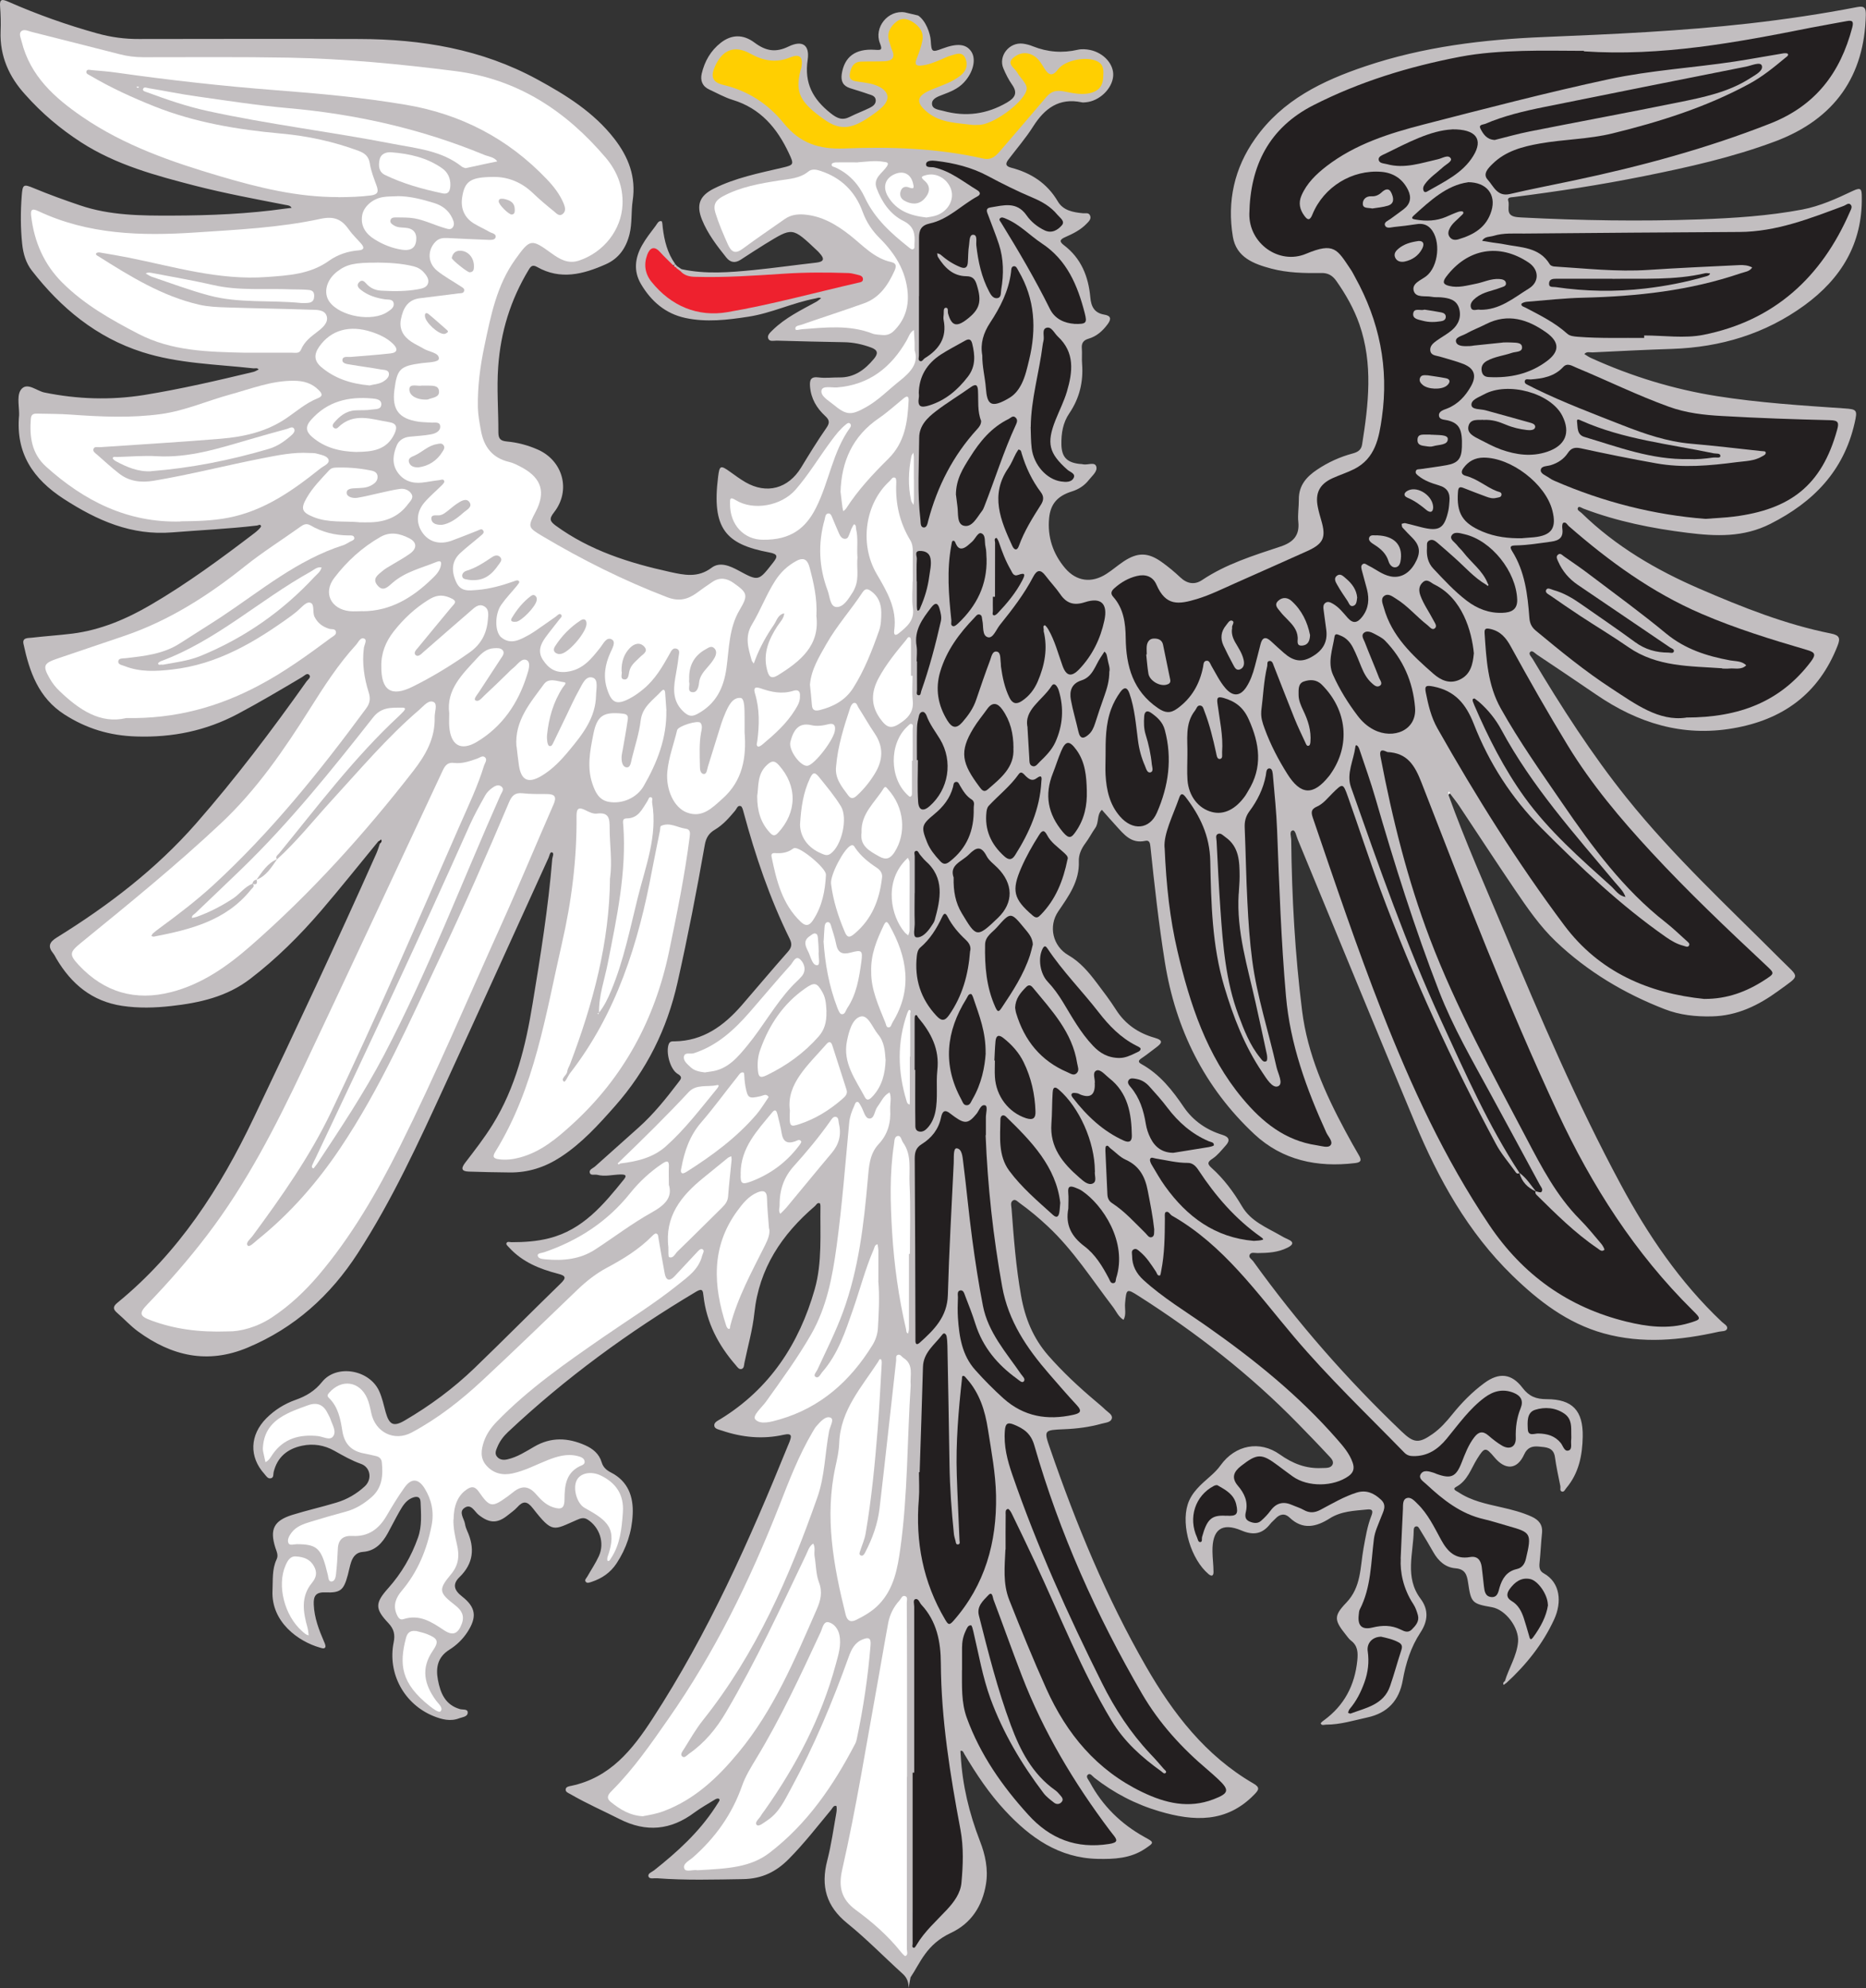 <?xml version="1.0" encoding="UTF-8"?>
<svg id="b" data-name="Layer 2" xmlns="http://www.w3.org/2000/svg" viewBox="0 0 212.97 226.86">
  <rect x="0" y="0" width="212.97" height="226.86" fill="#333333" stroke="none"/>
  <defs>
    <style>
      .d {
        fill: #ffcf01;
      }

      .d, .e, .f, .g, .h {
        stroke-width: 0px;
      }

      .e {
        fill: #c2bec0;
      }

      .f {
        fill: #fff;
      }

      .g {
        fill: #ee212e;
      }

      .h {
        fill: #231f20;
      }
    </style>
  </defs>
  <g id="c" data-name="Layer 1">
    <g>
      <path class="e" d="M103.7,226.86c0-.68-.17-1.17-.68-1.63-2.11-1.91-4.1-3.96-6.31-5.75-2.41-1.94-3.05-4.24-2.3-7.15.47-1.8.72-3.67,1.05-5.5.05-.25.05-.73-.02-.75-.31-.09-.43.26-.59.45-1.57,1.89-3.07,3.83-4.8,5.58-1.46,1.48-3.08,2.29-5.26,2.32-3.28.05-6.54.15-9.81-.1-.33-.03-.84.13-.96-.18-.14-.37.38-.52.63-.72,2.64-2.09,5.11-4.33,6.97-7.18.13-.2.26-.39.38-.59.07-.12.22-.29.04-.4-.09-.06-.3,0-.41.07-.8.49-1.62.95-2.37,1.5-2.7,2.02-5.5,2.29-8.53.76-1.87-.95-3.8-1.79-5.62-2.85-.23-.13-.57-.24-.55-.54.02-.31.37-.36.63-.41,4.42-.93,6.96-4.08,9.27-7.64,6.37-9.78,11.08-20.37,15.45-31.14.06-.14.12-.29.18-.43.24-.64.39-1.09-.67-.85-2.37.53-4.72.3-7.02-.48-.32-.11-.8-.18-.87-.51-.09-.44.41-.62.72-.82,5.61-3.45,8.96-8.58,10.73-14.78.88-3.09.61-6.34.66-9.53,0-.1-.03-.28-.08-.3-.29-.11-.39.18-.55.32-3.77,3.23-6.37,7.09-6.91,12.18-.2,1.93-.75,3.82-1.14,5.72-.05.26-.03.61-.33.69-.29.08-.48-.23-.65-.43-1.99-2.28-3.35-4.87-3.69-7.91-.06-.57-.1-.92-.81-.5-7.73,4.6-14.95,9.87-21.51,16.04-.52.49-.94,1.05-1.21,1.71-.15.36-.33.75-.03,1.1.31.37.75.4,1.18.3,1.12-.25,2.08-.88,3.05-1.44,1.92-1.13,3.86-1.04,5.82-.17.88.39,1.6.97,1.89,1.95.17.57.55.9,1.06,1.16,1.96,1,2.58,2.77,2.48,4.78-.09,2-.72,3.89-1.84,5.59-.7,1.06-1.67,1.72-2.85,2.11-.22.07-.5.2-.66,0-.19-.21.07-.42.17-.6.44-.78.95-1.53,1.32-2.34.69-1.51.08-3.31-1.3-4.18-.45-.28-.83-.11-1.21.05-2.69,1.16-2.75,1.59-5.02-1.32-.67-.86-1.13-.86-1.8-.11-.31.34-.71.61-1.07.9-1.2.97-2.11.92-3.34-.06-.46-.37-.84-1.31-1.6-.78-.7.48-.04,1.21.06,1.82.04.27.13.53.24.78.9,1.97.74,3.74-.87,5.3-.85.83-.59,1.52.3,2.21,1.58,1.24,1.71,2.34.62,4.04-.54.83-1.24,1.51-2.07,2.03-1.32.83-1.58,2.01-1.31,3.45.29,1.53.84,2.84,2.51,3.33.32.09.88-.04.89.37.02.5-.57.53-.95.67-1.02.4-2,.14-2.95-.24-3.35-1.36-5.27-4.86-4.55-8.42.18-.89.03-1.52-.6-2.19-1.54-1.63-1.55-2.28-.03-3.98,1.53-1.71,2.65-3.64,3.41-5.79.47-1.33.34-2.69.29-4.05-.03-.7-.53-.67-1.02-.45-.68.3-1.04.93-1.39,1.53-.46.81-.88,1.65-1.33,2.47-.63,1.14-1.44,2.04-2.85,2.14-.73.05-1.11.52-1.33,1.15-.16.48-.25.98-.38,1.47-.47,1.74-.81,2.07-2.59,2-1.1-.04-1.34.45-1.3,1.39.06,1.51.59,2.89,1.18,4.25.09.2.21.49.13.63-.13.22-.42.08-.64.02-2.4-.68-5.55-2.9-5.38-6.5.06-1.2-.07-2.42.47-3.56.23-.48-.01-.91-.15-1.35-.65-2.07-.17-3.06,1.93-3.72,1.67-.52,3.38-.9,5.06-1.41,1.2-.36,2.29-.99,3.22-1.85.87-.8.66-2.17-.42-2.56-1.08-.38-2.05-.94-3.03-1.49-1.16-.66-2.44-.86-3.73-.58-1.64.35-2.81,1.29-3.22,3.01-.06.25.03.62-.31.7-.36.08-.54-.26-.73-.48-1.78-1.95-1.69-4.46.21-6.37.95-.95,2.07-1.65,3.34-2.1,1.19-.42,2.19-1.01,3.02-2.05,1.64-2.04,5.37-1.41,6.5,1.02.36.77.53,1.62.76,2.45.41,1.44.9,1.68,2.18.93,2.87-1.68,5.54-3.65,7.93-5.95,3.31-3.19,6.55-6.46,9.85-9.67.67-.65.62-.89-.29-1.12-2.1-.54-4.07-1.34-5.58-2.99-.13-.14-.35-.33-.32-.45.07-.3.39-.16.59-.16,1.45,0,2.88-.09,4.29-.45,3.85-.97,6.22-3.84,8.55-6.73.42-.52.01-.55-.39-.55-.89.02-1.78.27-2.67.04-.29-.07-.73.11-.84-.21-.13-.4.36-.53.6-.75,1.65-1.49,3.32-2.95,4.97-4.44,1.72-1.54,3.16-3.34,4.55-5.17.28-.37.51-.59-.1-.95-.87-.52-1.36-2.47-1.02-3.38.13-.36.4-.33.66-.33,3.27-.04,5.64-1.78,7.68-4.12,1.76-2.03,3.49-4.1,5.27-6.11.44-.5.48-.89.21-1.45-2.28-4.63-3.93-9.49-5.27-14.46-.07-.25-.15-.63-.32-.7-.37-.14-.47.31-.66.53-.68.81-1.38,1.61-2.29,2.15-.7.41-1.02.94-1.16,1.74-.92,5.25-1.94,10.48-3.11,15.69-1.2,5.34-3.52,10.02-7.14,14.12-1.89,2.14-3.79,4.24-6.2,5.81-1.78,1.16-3.7,1.79-5.83,1.76-1.56-.02-3.12-.04-4.67-.1-.74-.03-.94-.29-.41-.99,1.09-1.42,2.19-2.83,3.14-4.36,2.65-4.27,3.79-9.02,4.58-13.88.9-5.45,1.78-10.91,2.23-16.43.02-.26.26-.67-.03-.77-.23-.07-.29.4-.4.64-3.94,8.64-7.85,17.3-11.82,25.93-3.01,6.55-6.01,13.1-9.94,19.17-3.13,4.84-7.21,8.53-12.58,10.78-4.58,1.92-8.68.95-12.51-1.85-.85-.62-1.56-1.41-2.36-2.1-.49-.42-.54-.72.01-1.17,6.98-5.7,11.72-13.04,15.55-21.08,4.78-10.02,9.5-20.06,14.01-30.2.17-.39.29-.8.43-1.21.05-.19-.04-.22-.2-.18-2.18,2.65-4.31,5.33-6.54,7.93-2.44,2.84-5.09,5.48-8.08,7.77-2.68,2.06-5.8,2.75-9.04,3.11-1.86.21-3.71.26-5.59-.02-3.44-.52-5.79-2.49-7.5-5.38-.12-.2-.21-.42-.36-.6-.65-.8-.46-1.29.42-1.83,5.86-3.63,11.31-7.79,15.87-12.99,4.52-5.16,8.66-10.64,12.63-16.24.16-.22.58-.49.26-.76-.25-.21-.55.16-.81.3-2.41,1.43-4.82,2.86-7.3,4.18-3.64,1.93-7.44,2.71-11.58,2.58-3.05-.09-5.71-.9-8.23-2.52-2.95-1.9-3.98-4.87-4.66-8.05-.16-.74.54-.65.94-.7,1.55-.18,3.1-.28,4.65-.47,3.22-.41,6.16-1.66,8.93-3.28,4.18-2.44,8.07-5.31,11.91-8.24.15-.12.3-.25.44-.39.1-.11.27-.28.24-.37-.09-.26-.31-.06-.47-.05-3.21.38-6.44.52-9.66.78-4.66.38-8.55-1.35-12.35-3.8-3.56-2.3-5.53-5.25-5.13-9.57,0-.08,0-.16,0-.23-.01-.97-.3-2.21.33-2.82.69-.67,1.69.28,2.57.46,3.78.77,7.57.89,11.38.28,4.19-.68,8.32-1.64,12.45-2.63.21-.05.41-.18.61-.28-.16-.22-.4-.11-.61-.13-4.25-.47-8.58-.54-12.69-1.86-5.21-1.67-9.27-5.02-12.59-9.3-.67-.86-.98-1.91-1.1-3.04-.19-1.83-.19-3.66-.05-5.49.1-1.32.2-1.36,1.4-.86,1.73.72,3.48,1.35,5.25,1.95,3.44,1.17,6.98,1.18,10.52,1.17,4.32-.01,8.65-.19,12.94-.8.23-.03.46-.05.69-.08-.15-.29-.45-.29-.7-.34-3.44-.67-6.88-1.31-10.28-2.18-4.53-1.17-9.04-2.38-13.04-4.96-2.37-1.53-4.51-3.34-6.38-5.45C1.05,8.79-.04,6.41.07,3.56c.04-.93.01-1.87-.06-2.81C-.06-.11.21-.12.91.18c3.32,1.46,6.72,2.67,10.22,3.64,1.55.43,3.12.64,4.73.63,8.38-.01,16.77-.03,25.15,0,7.1.02,13.95,1.15,20.29,4.6,3.31,1.8,6.47,3.76,8.82,6.79,1.62,2.09,2.49,4.36,2.09,7.05-.19,1.27-.05,2.57-.36,3.83-.39,1.57-1.22,2.78-2.72,3.44-2.57,1.14-5.17,1.82-7.84.3-.53-.3-.72-.06-.97.36-2.05,3.4-3.18,7.06-3.46,11.03-.18,2.5.03,4.98.02,7.47,0,.74.23.99.98,1.06,1.2.11,2.37.42,3.49.91,2.91,1.26,3.85,4.69,1.87,7.19-.57.73-.46,1.01.22,1.51,3.9,2.84,8.37,4.25,13,5.27,1.64.36,3.2.71,4.77-.47.95-.72,2.09-.22,3.09.32,2.29,1.24,2.27,1.21,3.91-.88.57-.72.6-1-.41-1.19-4.97-.93-6.59-2.71-5.84-8.65.16-1.29.28-1.33,1.37-.55.57.41,1.14.83,1.74,1.18,2.43,1.41,4.9.74,6.37-1.68.93-1.53,1.87-3.06,2.89-4.53.41-.59.32-.91-.16-1.35-.97-.9-1.61-1.98-1.72-3.35-.06-.77.09-1.16.99-1.04.77.1,1.56-.01,2.33,0,1.72.03,2.93-.87,3.97-2.12.5-.6.47-1-.31-1.29-1-.37-2.01-.59-3.07-.61-2.57-.04-5.14-.11-7.72-.18-.33,0-.8.14-.95-.22-.17-.39.22-.71.49-.98,1.44-1.41,3.24-2.28,4.98-3.23.2-.11.37-.27.55-.41-.22-.13-.44-.01-.65.03-2.61.49-5.02,1.68-7.65,2.08-2.4.37-4.79.66-7.2.14-2.27-.49-3.89-1.9-5.05-3.86-.88-1.49-.69-3.01.13-4.45.44-.78,1-1.48,1.54-2.2.17-.23.32-.62.67-.53.1.03.11.47.14.73.18,1.49.53,2.91,1.42,4.15-.05.04-.09.09-.14.13-.8.11-1.12-.59-1.63-.98-.24-.18-.46-.49-.81-.33-.32.14-.35.49-.39.8-.16,1.14.26,2.08,1.05,2.85,2.17,2.1,4.8,2.99,7.78,2.74,1.94-.16,3.81-.8,5.69-1.28,2.79-.71,5.6-1.34,8.41-1.98.21-.05.56-.03.55-.29,0-.26-.36-.27-.57-.28-2.49-.12-4.98-.15-7.47.02-3.38.22-6.75.49-10.14.34-.69-.03-1.43-.08-1.78-.87-.02-.15.05-.24.2-.27,2.71.59,5.43.36,8.15.1,2.4-.24,4.79-.58,7.19-.85.92-.1.97-.45.4-1.07-.08-.09-.15-.18-.24-.26-2.95-2.78-2.81-2.72-6.02-.77-.93.57-1.84,1.18-2.76,1.77-.63.4-1.17.33-1.64-.26-1.07-1.34-2.12-2.7-2.77-4.31-.68-1.69-.28-2.73,1.35-3.55,2.46-1.23,5.14-1.76,7.79-2.38,1.37-.32,1.38-.37.77-1.67-1.34-2.86-3.24-5.11-6.4-6.07-.92-.28-1.78-.77-2.67-1.18-.79-.36-1.06-1.02-.87-1.83.33-1.4,1.02-2.61,2.17-3.51,1.19-.93,2.52-1.03,3.88,0,1.27.94,2.39,1.14,3.85.43,1.57-.76,2.44-.2,2.19,1.52-.4,2.67.6,4.48,2.61,6.08.78.62,1.35.86,2.23.41.73-.37,1.5-.65,2.23-1.01.34-.17.71-.4.7-.86-.02-.5-.46-.59-.82-.71-.7-.25-1.41-.45-2.11-.68-.8-.26-1.07-.79-.95-1.62.3-1.95,1.54-2.91,3.77-2.76.7.04.91.06.59-.74-.72-1.81.92-3.84,2.85-3.53l1.51.36c.87.58,1.39,2.04,1.44,2.87.08,1.31.13,1.35,1.33.9,1.71-.64,2.72-.53,3.3.35.58.88.21,2.38-.83,3.5-.69.75-1.58,1.09-2.5,1.44-.5.19-1.18.43-1.16,1.01.02.63.75.67,1.27.81,2.57.71,4.99.39,7.3-.96.9-.53,1.24-1.08.57-2.03-.4-.57-.72-1.21-.99-1.85-.61-1.42.67-3.03,2.23-2.83.38.05.77.15,1.13.3,1.68.67,3.38.8,5.15.39.44-.1.94-.06,1.39.03,1.59.34,2.73,1.66,2.63,2.97-.11,1.46-1.58,2.87-3.13,3-.16.01-.32.04-.47,0-2.58-.54-4.23.7-5.54,2.77-.83,1.31-1.86,2.5-2.8,3.74-.35.45-.4.77.28.95,2.27.59,4.11,1.76,5.34,3.85.61,1.04,1.73,1.24,2.85,1.35.29.03.68-.11.83.26.17.39-.14.67-.37.91-.68.72-1.56,1.16-2.45,1.55-.59.26-.75.48-.17.92,1.97,1.49,2.81,3.58,3.02,5.96.09,1.06.47,1.78,1.59,1.97.74.12.85.47.39,1.09-.58.78-1.26,1.39-2.19,1.66-.57.17-.81.49-.76,1.1.05.58-.02,1.17.03,1.75.16,2.05-.29,3.94-1.45,5.65-.74,1.08-.93,2.29-.91,3.56.03,1.41.59,2.04,2.01,2.22.15.02.31.01.46.05.52.11,1.31-.3,1.5.22.21.57-.47,1.09-.84,1.57-.49.63-1.15,1.06-1.91,1.3-1.63.5-2.46,1.4-2.62,3.04-.21,2.16.44,4.09,1.83,5.73,1.29,1.51,3.02,1.73,4.7.65.69-.44,1.31-.99,1.99-1.44,1.58-1.04,2.76-1.03,4.31.07.76.54,1.48,1.14,2.16,1.78.77.72,1.62.85,2.45.3,2.76-1.85,5.88-2.81,8.98-3.84,1.38-.46,2.19-1.22,2.02-2.81-.09-.84.07-1.71.06-2.57-.01-1.59.87-2.58,2.1-3.4,1.24-.83,2.58-1.44,4.02-1.83.57-.15,1-.38,1.1-1.03.73-4.59,1.27-9.19-.31-13.72-.62-1.77-1.54-3.39-2.62-4.93-.45-.64-.96-.94-1.74-.92-1.91.03-3.83-.01-5.69-.5-1.99-.53-4-1.27-4.39-3.64-.67-4.05.16-7.83,2.55-11.2,3.1-4.4,7.67-6.6,12.57-8.25,6.62-2.23,13.46-3.06,20.41-3.34,7.82-.32,15.64-.67,23.42-1.55,4.14-.47,8.25-1.08,12.33-1.87.89-.17.97.21.96.92-.16,6.87-3.47,11.84-10.37,14.42-4.86,1.82-9.9,2.94-14.97,3.96-4.91.99-9.87,1.75-14.84,2.38-.29.04-.77,0-.63.44.2.6-.33,1.51.67,1.79.26.07.54.08.81.1,6.78.35,13.56.46,20.34.22,3.92-.14,7.85-.39,11.73-1.12,2.04-.39,3.93-1.25,5.78-2.13.98-.47,1.01-.15,1.02.71.08,5.33-2.37,9.31-6.56,12.36-4.49,3.26-9.56,4.77-15.06,4.96-3.04.1-6.07.25-9.11.4-.31.01-.68-.13-.93.19.26.16.5.34.78.46,4.59,2.08,9.37,3.55,14.35,4.34,4.81.76,9.67,1.07,14.52,1.4,1.48.1,1.53.18,1.19,1.68-1.25,5.47-4.7,9.01-9.6,11.49-3.1,1.57-6.23,1.43-9.45,1.03-4.06-.5-8.05-1.3-11.89-2.76-.21-.08-.51-.32-.63-.11-.16.28.22.43.4.6,3.9,3.81,8.52,6.51,13.49,8.66,4.86,2.1,9.77,4.06,14.98,5.1,1.02.2,1.08.57.75,1.41-2.15,5.48-6.25,8.44-11.95,9.41-5.75.99-10.85-.61-15.56-3.83-2.25-1.54-4.52-3.06-6.78-4.57-.24-.16-.54-.54-.77-.33-.26.24.12.56.26.8,3.28,5.49,6.73,10.87,10.73,15.86,5.33,6.65,11.58,12.43,17.58,18.44,2.16,2.17,2.32,1.7-.25,3.58-2.27,1.66-4.71,2.86-7.61,2.92-1.85.04-3.64-.15-5.37-.82-4.62-1.79-8.82-4.3-12.42-7.72-1.84-1.75-3.28-3.86-4.7-5.95-2.14-3.16-4.23-6.36-6.34-9.53-.32-.48-.69-.93-1.04-1.4-.2-.12-.11.11-.18.15,1.92,5.34,4.24,10.53,6.44,15.76,4.09,9.72,8.22,19.41,13.23,28.71,3.1,5.76,6.74,11.13,11.52,15.65.24.23.7.45.61.78-.1.34-.6.28-.93.35-4.37.98-8.76,1.41-13.16.19-4.14-1.15-7.43-3.69-10.44-6.62-5.06-4.93-8.41-10.98-11.1-17.42-4.5-10.76-8.92-21.55-13.38-32.33-.16-.38-.27-1.09-.57-1.02-.42.09-.17.72-.17,1.11.07,6.51.43,13,1.24,19.46.62,4.95,2.61,9.41,4.94,13.74.5.93,1.01,1.85,1.54,2.75.32.54.29.82-.43.9-4.31.52-8.3-.31-11.51-3.31-5.68-5.32-8.97-11.95-10.2-19.62-.7-4.38-1.19-8.78-1.65-13.19-.04-.39-.11-.76-.59-.65-1.6.35-2.43-.74-3.32-1.71-.55-.6-1.09-1.22-1.63-1.83-.6.55-.31,1.43-.75,2.06-.4.57-.72,1.2-1.14,1.76-.46.62-.77,1.31-.74,2.05.09,2.28-1.17,3.98-2.35,5.72-1.15,1.69-.63,3.97,1.16,5,1.35.78,2.32,1.94,3.24,3.16.75.99,1.51,1.99,2.18,3.04,1.06,1.68,2.58,2.7,4.42,3.22,1.05.3.82.62.18,1.1-.56.42-1.11.86-1.69,1.25-.36.25-.4.43,0,.65,2.11,1.17,3.53,2.98,4.86,4.94,1.05,1.53,2.58,2.59,4.39,3.14.77.24.91.63.37,1.22-.47.52-.91,1.1-1.48,1.48-.58.38-.67.59-.13,1.07,1.41,1.26,2.52,2.77,3.47,4.38,1.02,1.73,2.8,2.41,4.4,3.33.27.16.54.31.83.43.87.37.46.72-.05.97-1.07.54-2.24.6-3.41.61-.3,0-.7-.13-.87.15-.21.34.2.54.37.77,5.04,7.01,10.71,13.49,16.96,19.45,1.39,1.33,1.96,1.37,3.53.27.87-.61,1.57-1.4,2.23-2.22,1.08-1.34,2.28-2.57,3.67-3.59,1.68-1.24,3.11-1.1,4.36.55.75.98,1.55,1.29,2.75,1.29,2.95,0,4.17,1.31,4.12,4.27-.04,2.13-.44,4.18-1.88,5.88-.14.16-.24.48-.51.39-.26-.09-.12-.4-.16-.61-.22-1.1-.47-2.2-.62-3.32-.16-1.14-1.05-1.12-1.83-1.2-.72-.07-1.31.07-1.68.89-.79,1.75-2.14,1.85-3.41.32-.99-1.18-1.12-1.15-1.95.17-.71,1.13-1.09,2.51-2.41,3.22-.51.27.06.48.25.6,1.49,1,3.21,1.34,4.92,1.73,1.18.27,2.34.56,3.44,1.06.83.38,1.3.93,1.19,1.91-.12,1.12-.16,2.25-.28,3.37-.05.51,0,.94.49,1.2,1.88,1.05,2.09,3.28,1.17,5.27-1.29,2.79-3.18,5.16-5.44,7.23-.15.02-.21-.04-.18-.19.46-1.52,1.37-2.88,1.51-4.51.13-1.58-1.4-3.66-2.98-3.94-2.28-.4-2.39-.5-2.73-2.84-.13-.87-.34-1.51-1.42-1.6-1.16-.09-1.97-.83-2.54-1.84-.5-.88-1.02-1.75-1.55-2.61-.1-.16-.2-.38-.43-.33-.23.04-.26.29-.26.46-.03,2.62-1.06,5.34.78,7.79.94,1.26.86,2.54-.02,3.87-1.08,1.64-1.67,3.5-2.01,5.43-.41,2.32-1.73,3.75-4.05,4.25-1.56.34-3.08.82-4.7.82-.21,0-.49.14-.61-.13-.03-.06.22-.27.37-.37,2.31-1.69,3.51-3.98,3.8-6.81.09-.91.07-1.69-.73-2.29-.21-.16-.37-.4-.54-.61-1.35-1.69-1.47-2.16.01-3.7,1.73-1.8,1.58-4.06,1.97-6.2.23-1.26.43-2.53.9-3.73.23-.58.1-.78-.51-.71-1.46.15-2.93.18-4.25,1.02-1.5.95-3.06,1.36-4.58-.1-.54-.52-1.13-.41-1.63.14-.18.2-.41.37-.57.58-.89,1.14-1.89,1.35-3.28.76-2.26-.96-3.36-.11-3.32,2.4.01.78.12,1.55.12,2.33,0,.39-.16.58-.57.24-1.98-1.67-3.14-5.48-2.38-7.93.44-1.41,1.55-2.32,2.59-3.24.44-.39.84-.78,1.18-1.26,1.67-2.31,4.45-2.85,6.75-1.22,1.46,1.04,2.99,1.64,4.78,1.55.45-.02,1.04.05,1.24-.41.19-.42-.26-.79-.53-1.09-1.11-1.2-2.25-2.37-3.4-3.55-5.47-5.61-11.61-10.38-18.2-14.58-1.38-.88-1.4-.83-1.55.8-.06.64.16,1.31-.18,1.92-.59-.35-.83-.98-1.22-1.49-2.39-3.12-4.51-6.46-7.41-9.17-1.02-.96-2.1-1.86-3.24-2.68-.21-.15-.45-.44-.71-.31-.38.2-.22.63-.2.95.25,3.34.5,6.67,1.09,9.97.45,2.55,1.38,4.83,3.1,6.8,1.65,1.88,3.47,3.58,5.38,5.19.39.33.78.65,1.14,1,.3.29.83.56.74.97-.11.49-.73.49-1.17.62-1.39.39-2.82.57-4.26.63-2.34.1-2.36.09-1.61,2.24,2.96,8.58,6.4,16.95,10.94,24.84,3.09,5.37,6.79,10.18,12.26,13.35.77.45.62.72.09,1.26-3.16,3.26-6.91,3.07-10.83,1.91-2.72-.8-5.19-2.09-7.42-3.83-.22-.17-.47-.59-.75-.34-.26.24.09.58.22.83,1.46,2.72,3.57,4.79,6.26,6.28,1.13.62,1.12.62.03,1.35-1.65,1.1-3.52,1.18-5.39,1.14-4.41-.1-7.68-2.41-10.55-5.5-1.82-1.95-3.28-4.15-4.64-6.43-.11-.18-.16-.46-.45-.4-.03,0,.01.36.02.55.19,3.37.97,6.59,2.19,9.74.61,1.56.97,3.22.69,4.92-.41,2.51-1.7,4.49-3.99,5.56-2.84,1.33-3.5,3.43-4.62,5.08"/>
      <path class="e" d="M171.92,192.03c-.1.08-.2.16-.29.24-.14-.19-.03-.31.11-.43.06.06.12.13.18.19Z"/>
      <path class="e" d="M77.29,30.38c.18.13.36.25.54.37-.05.06-.11.13-.17.19-.32.14-.49,0-.54-.32.02-.11.07-.19.17-.24Z"/>
      <path class="e" d="M77.06,30.14c.08.08.16.16.23.24-.05.05-.11.1-.17.16-.1-.04-.18-.11-.24-.2.06-.07.12-.13.17-.2Z"/>
      <path class="f" d="M38.61,22.49c-4.64.02-9.1-1.08-13.5-2.38-5.49-1.62-10.91-3.49-15.69-6.76-3.16-2.16-5.97-4.66-6.95-8.61-.09-.38-.32-.84-.1-1.11.3-.37.79-.11,1.2,0,3.35.85,6.7,1.69,10.05,2.55.91.24,1.82.35,2.76.35,5.54,0,11.07-.05,16.61.05,6.35.12,12.66.73,18.96,1.53,7.13.91,12.63,4.53,17.17,9.87,1.3,1.53,2.01,3.33,1.93,5.36-.13,2.92-2.17,5.47-4.98,6.4-1.25.41-2.2-.17-3.12-.83-2.32-1.68-2.44-1.68-4.14.69-2.13,2.97-2.8,6.46-3.53,9.92-.48,2.28-.78,4.6-.74,6.95.02.9.19,1.78.35,2.66.33,1.84,1.28,3.12,3.2,3.58.56.13,1.09.42,1.6.7,2.14,1.21,2.59,2.8,1.45,4.98-.9,1.73-.93,1.78.77,2.79,4.55,2.71,9.28,5.07,14.24,6.97,1.31.5,2.33.27,3.37-.49.6-.44,1.2-.87,1.81-1.27.82-.54,1.61-.42,2.39.13,1.6,1.13,1.7,1.39.69,3.09-1.22,2.06-1.19,4.41-1.5,6.65-.32,2.28-1.21,4.06-3.28,5.19-.59.32-.96.33-1.52-.15-1.28-1.12-1.29-2.48-1.04-3.95.14-.8.29-1.61.38-2.42.04-.31.21-.77-.24-.91-.42-.13-.6.26-.77.57-.82,1.47-1.65,2.91-2.97,4.01-.51.43-1.04.81-1.63,1.12-1.45.75-2.02.52-2.54-1.06-.48-1.45-.25-2.83.37-4.2.21-.47.66-1.21.16-1.49-.6-.34-.95.45-1.29.89-1.02,1.29-2,2.57-3.84,2.8-1.27.16-2.08-.36-2.73-1.35-.63-.95-.28-1.79.29-2.58.5-.69,1.06-1.35,1.57-2.03.12-.17.43-.37.19-.58-.2-.17-.4.11-.58.24-.55.38-1.08.77-1.63,1.14-.48.33-.95.68-1.46.96-.99.54-2.05,1.16-3.13.28-.77-.63-.76-2.67-.01-3.73.53-.76,1.19-1.44,1.78-2.16.12-.15.32-.39.27-.48-.13-.25-.4-.11-.6-.04-1.36.48-2.74.87-4.19.99-.93.07-1.88.24-2.4-.89-.59-1.29-.51-2.41.45-3.31.74-.69,1.56-1.3,2.32-1.96.18-.16.51-.36.28-.66-.17-.22-.43-.02-.64.06-.98.38-1.95.78-2.94,1.14-1.38.49-2.58.14-3.32-.91-.75-1.07-.71-2.35.21-3.44.6-.71,1.33-1.31,1.99-1.97.13-.13.32-.33.29-.46-.08-.32-.39-.15-.58-.13-.66.07-1.3.21-1.96.28-1.17.13-2.17-.24-2.83-1.23-.64-.97-.47-2.03-.05-3.03.26-.6.82-.92,1.49-.98.81-.08,1.63-.12,2.43-.27.49-.09,1.09-.36,1.03-.94-.05-.55-.67-.36-1.07-.4-.46-.04-.94-.03-1.4-.1-2.24-.33-3.04-1.38-2.76-3.6.31-2.42.64-2.75,3.1-3.08.72-.1,1.96-.08,1.98-.52.03-.68-1.1-.75-1.72-1.12-.46-.28-.97-.5-1.42-.8-.92-.61-1.42-1.46-1.19-2.58.24-1.21.75-2.22,2.17-2.39,1.47-.17,2.93-.37,4.4-.55.26-.03.6.03.65-.33.04-.26-.25-.37-.44-.5-.88-.58-1.81-1.08-2.63-1.74-1.11-.89-1.14-2.32-.24-3.29.4-.43.85-.48,1.37-.46,1.56.08,3.11.15,4.67.21.31.01.76.03.84-.26.13-.45-.39-.48-.67-.64-.57-.33-1.18-.6-1.75-.94-1.11-.66-1.57-1.72-1.39-2.96.28-1.94.99-2.36,3.57-2.38,1.73-.02,3.26.64,4.53,1.86.76.73,1.57,1.41,2.38,2.06.27.22.59.64,1.01.3.4-.33.26-.79.1-1.19-.44-1.06-1.14-1.95-1.92-2.77-4.42-4.64-9.81-7.44-16.12-8.5-4.92-.83-9.87-1.28-14.83-1.66-6.09-.47-12.16-1.15-18.21-2.01-.92-.13-1.86-.2-2.79-.28-.2-.02-.52-.14-.6.15-.07.27.25.36.43.47,2.35,1.39,4.83,2.52,7.36,3.53,4.63,1.84,9.48,2.64,14.42,3.09,3.03.27,5.99.91,8.85,1.97.71.27,1.16.62,1.29,1.45.13.87.48,1.72.78,2.56.23.66.14.97-.65,1.08-1.24.16-2.49.19-3.73.2Z"/>
      <path class="h" d="M180.79,5.86c8.77.59,17.31-.99,25.84-2.69,1.37-.27,2.76-.5,4.13-.76.64-.12.83.01.64.73-1.36,5.17-4.18,8.92-9.37,10.96-7.28,2.86-14.77,4.88-22.39,6.49-2.44.52-4.88.98-7.31,1.55-1.46.34-1.87-.91-2.54-1.64-.61-.66.09-1.34.56-1.8,1.48-1.46,3.41-1.97,5.38-2.32,2.76-.49,5.59-.49,8.32-1.16,5.38-1.32,10.65-2.98,15.55-5.63,1.51-.81,2.85-1.9,4.17-3,.14-.12.39-.24.28-.44-.05-.09-.36-.09-.53-.06-1.84.3-3.68.65-5.53.93-4.77.72-9.6,1-14.33,2.01-7.12,1.53-14.16,3.37-21.2,5.18-3.95,1.02-7.79,2.24-11.07,4.76-1.17.91-2.24,1.93-2.85,3.34-.37.86-.19,1.6.32,2.3.39.55.65.56.93-.14,1.28-3.14,4.53-5.14,7.89-4.86,1.37.12,2.42.82,3.03,2.08.41.85.26,1.59-.5,2.18-.49.38-1.01.74-1.51,1.11-.27.2-.77.37-.63.73.16.42.68.23,1.05.19.85-.08,1.7-.19,2.55-.32.62-.1,1.17.02,1.6.49,1.23,1.34.92,4.37-.51,5.46-.59.45-1.64.8-1.41,1.65.24.85,1.33.54,2.06.69.34.07.7.03,1.05.06.88.08,1.75.24,2.06,1.23.3,1-.05,1.87-.82,2.52-.53.45-1.16.78-1.73,1.19-.39.28-.79.61-.73,1.12.07.59.65.57,1.08.7.93.29,1.88.51,2.78.88,1.19.5,1.43,1.33.81,2.46-.64,1.15-1.48,2.08-2.75,2.59-.38.15-.95.3-.93.77.02.53.61.48,1.01.58,1.32.34,1.68,1.03,1.61,3.04-.04,1.33-.45,1.84-1.74,2.07-.99.18-2,.3-3,.45-.18.03-.42-.02-.51.2-.11.28.12.43.29.57.68.55,1.5.84,2.32,1.08.98.28,1.31.88,1.22,1.82-.03.35-.05.7-.12,1.04-.46,2.08-1.04,2.44-3.11,1.92-.6-.15-1.2-.32-1.81-.46-.13-.03-.28.05-.42.08.03.14.02.33.1.42.36.41.75.79,1.13,1.18.9.92.97,1.73.27,2.94-.68,1.17-1.68,1.68-2.78,1.45-.95-.2-1.67-.82-2.51-1.23-.2-.1-.43-.32-.64-.17-.27.18-.16.5-.1.75.18.72.4,1.42.58,2.14.27,1.11.2,2.15-.53,3.1-.54.7-1.03.87-1.68.14-.51-.58-.99-1.21-1.69-1.61-.28-.16-.58-.31-.87-.08-.23.18-.23.47-.19.75.11.77.21,1.54.31,2.31.18,1.39-.38,2.39-1.74,3.13-1.1.6-2.02.45-3.09-.49-.5-.44-.99-.88-1.47-1.33-.62-.58-1.01-.46-1.21.36-.2.83-.43,1.66-.64,2.49-.22.83-.5,1.65-.97,2.37-.7,1.07-1.53,1.11-2.37.15-.67-.77-1.1-1.69-1.62-2.57-.14-.24-.23-.67-.62-.57-.3.07-.28.44-.33.7-.39,1.95-1.3,3.55-2.94,4.74-.81.59-1.41.5-2.2-.04-2.85-1.95-3.65-4.76-3.69-8.01-.02-1.67-.23-3.36-1.43-4.7-.36-.4-.18-.7.15-.99.74-.66,1.59-1.15,2.54-1.38.97-.24,1.83.02,2.25.99,1.07,2.46,2.51,2.27,4.63,1.63,1.48-.45,2.89-1.15,4.31-1.78,2.74-1.21,5.48-2.44,8.21-3.66,1.92-.86,2.24-1.56,1.65-3.56-.14-.48-.28-.97-.38-1.47-.33-1.59.18-2.63,1.67-3.31.81-.37,1.68-.64,2.47-1.04,2.42-1.22,2.84-3.56,3.17-5.9.81-5.68-.29-11-3.06-16-.17-.31-.32-.62-.52-.91-1.53-2.27-1.86-3.11-5.08-1.76-3.07,1.29-6.53-1.17-6.47-4.57.1-5.45,2.23-9.79,7.3-12.38,5.28-2.69,10.88-4.4,16.68-5.52,2.38-.46,4.79-.61,7.2-.68,2.34-.07,4.68-.01,7.01-.01Z"/>
      <path class="f" d="M26.03,151.93c-3.46.12-6.14-.29-8.72-1.23-1.41-.51-1.49-.83-.44-1.91,2.41-2.5,4.69-5.11,6.79-7.87,4.47-5.86,7.8-12.37,10.93-18.99,5.35-11.33,10.65-22.68,15.95-34.03.29-.61.6-.93,1.29-.84.91.11,1.77-.19,2.62-.49.29-.1.61-.38.87-.18.36.28.02.67-.07.96-.73,2.38-1.81,4.63-2.81,6.91-4.79,10.94-9.51,21.91-14.67,32.68-2.42,5.05-5.63,9.6-8.93,14.08-.25.35-.85.79-.57,1.11.2.23.76-.36,1.1-.64,3.71-2.97,6.81-6.52,9.45-10.45,4.64-6.91,7.96-14.52,11.51-22.01,2.73-5.76,5.28-11.61,7.77-17.49.32-.75.68-1.11,1.54-1.02.93.11,1.87.08,2.8.09.89.01,1.12.32.73,1.2-2,4.56-3.9,9.16-5.95,13.7-3.83,8.47-7.45,17.04-11.6,25.36-2.6,5.2-5.5,10.22-9.28,14.67-1.55,1.82-3.27,3.44-5.27,4.77-1.74,1.16-3.68,1.65-5.04,1.62Z"/>
      <path class="h" d="M175.28,135.94c-.1.16-.02.3.09.41,2.19,2.16,4.37,4.34,6.93,6.08.24.16.5.47.81.19.05-.05-.18-.48-.34-.67-.81-.95-1.59-1.93-2.47-2.81-2.65-2.68-4.36-5.97-6.08-9.24-3.93-7.48-8.02-14.88-11.03-22.8-2.55-6.71-4.27-13.66-5.62-20.7-.11-.56-.09-.99.67-.63.04.02.07.04.11.05,2.26.1,3.12,1.5,3.89,3.49,4.92,12.66,9.8,25.34,15.55,37.66,3.9,8.36,8.8,16.04,15.4,22.56,1.01,1,1,1.02-.42,1.45-2.4.72-4.8.41-7.16-.17-6.64-1.63-11.82-5.34-15.65-11.04-5.1-7.58-8.89-15.8-12.21-24.26-2.87-7.32-5.38-14.77-7.92-22.21-.21-.62-.19-.97.48-1.26.72-.32,1.21-.97,1.76-1.51,1.19-1.18,1.21-1.2,1.79.44,1.25,3.52,2.4,7.08,3.7,10.58,3.71,9.98,8.15,19.63,13.18,29,.58,1.09,1.41,2.05,2.14,3.06.12.17.24.43.54.25.04.03.08.07.12.1.4.75,1.06,1.27,1.66,1.85.02.05.05.09.07.14Z"/>
      <path class="h" d="M159.87,177.87c-.09,1.44.26,3.4,1.43,5.17.25.38.41.84.53,1.28.18.69-.25,1.18-.7,1.63-.43.42-.85.21-1.28,0-1.03-.51-2.09-.5-3.19-.23-1.23.3-1.74-.2-1.58-1.48.02-.19.03-.41.11-.57,1.31-2.54,1.27-5.34,1.62-8.07.11-.86.5-1.63.8-2.43.25-.68.73-1.37,0-2.04-.78-.73-1.66-1.15-2.76-.81-1.46.46-2.77,1.24-4.11,1.95-.69.37-1.28.41-1.95.03-.4-.23-.86-.36-1.29-.55-.98-.44-1.8-.29-2.47.61-.32.43-.7.84-1.11,1.19-.39.35-.87.26-1.32.07-.52-.22-.51-.66-.41-1.08.28-1.18-.17-2.14-.91-3-.76-.9-.49-1.59.37-2.26,1.84-1.43,2.33-1.45,4.2-.05.56.42,1.12.84,1.69,1.25,1.73,1.24,4.67,1.19,6.39-.05.59-.43.66-.92.45-1.53-.37-1.06-1.09-1.88-1.81-2.7-4.34-4.96-9.43-9.06-14.8-12.83-2.45-1.72-5.03-3.27-7.26-5.3-.82-.75-1.3-1.64-1.3-2.76,0-.25-.13-.58.18-.74.3-.15.52.1.72.27.76.63,1.28,1.46,1.82,2.27.12.18.15.5.45.44.08-.02.11-.34.15-.52.39-1.96.41-3.95.42-5.93,0-.27-.05-.69.08-.77.34-.19.49.26.74.4,5.89,3.36,9.68,8.81,13.93,13.83,3.93,4.64,8.34,8.85,12.58,13.2.3.31.63.4,1.04.4,1.63.02,2.81-.79,3.79-1.98,1.36-1.65,2.6-3.42,4.34-4.71,1-.74,2.08-1.02,3.29-.54.84.33,1.16.91.82,1.75-.45,1.11-.6,2.23-.56,3.42.03.99-.68,1.38-1.56.87-.57-.33-1.09-.75-1.59-1.18-.62-.53-1.11-.4-1.57.2-.68.87-1.06,1.89-1.46,2.91-.64,1.64-1.21,1.89-2.87,1.29-.11-.04-.21-.1-.32-.13-.53-.16-1.17-.38-1.49.18-.27.48.31.81.63,1.11,1.92,1.79,3.95,3.41,6.6,4.01.95.22,1.87.53,2.81.79,2.52.72,2.68.79,1.97,3.76-.14.57-.43,1-1.04,1.14-1.13.26-1.65,1.06-1.96,2.1-.14.49-.22,1.18-.98,1.09-.69-.09-.74-.71-.81-1.26-.09-.73-.15-1.47-.25-2.2-.11-.75-.49-1.25-1.33-1.1-1.68.3-2.58-.64-3.31-1.98-.78-1.43-1.49-2.93-2.68-4.09-.35-.34-.77-.85-1.28-.64-.44.18-.37.81-.39,1.26-.09,1.67-.15,3.35-.26,5.65Z"/>
      <path class="f" d="M31.62,98.06c2.28-2.07,4.19-4.49,6.26-6.75,3.24-3.53,6.33-7.2,9.99-10.33.49-.42,1.05-1.17,1.64-.86.45.24.08,1.14.1,1.75.06,2.39-1.03,4.29-2.45,6.12-5.59,7.19-11.66,13.92-18.52,19.92-2.68,2.35-5.59,4.4-9.1,5.3-4.07,1.05-7.62.04-10.52-3.05-1.15-1.23-1.09-1.49.21-2.56,5.44-4.43,10.88-8.85,16-13.66,4.08-3.83,7.19-8.38,10.15-13.07,1.6-2.54,3.22-5.06,5.26-7.29.27-.3.5-.91.94-.7.35.16,0,.69-.05,1.06-.22,1.73.03,3.42.55,5.07.21.67.17,1.21-.29,1.83-5.28,7.17-10.84,14.08-17.41,20.13-1.96,1.8-4.06,3.4-6.2,4.97-.25.18-.5.38-.73.58-.08.07-.11.19-.17.29.1.03.2.09.29.07,4.16-.81,8.24-1.81,11.08-5.37.14-.18.48-.35.19-.67.02-.04.04-.08.06-.12.11-.15.22-.29.35-.43.07-.07.14-.14.22-.2.75-.58,1.36-1.31,2.02-1.98.05-.02.1-.05.14-.07Z"/>
      <path class="h" d="M194.57,114c-6.46-.65-12.06-3.1-16.03-8.4-5.35-7.15-10.08-14.71-14.48-22.48-.72-1.27-1.05-2.67-1.33-4.09-.16-.8.06-.84.86-.69,2.47.49,3.72,1.98,4.62,4.28,1.74,4.45,4.29,8.43,7.71,11.87,4.46,4.48,9.03,8.82,14.23,12.45.61.42,1.25.8,1.97.98.21.05.49.23.64,0,.16-.25-.12-.42-.28-.57-.78-.7-1.54-1.44-2.37-2.09-4.83-3.77-8.4-8.64-11.82-13.63-2.42-3.53-4.9-7.03-7-10.78-1.51-2.69-1.65-5.63-1.85-8.58-.04-.55.15-.61.68-.49,1.15.26,1.78,1.03,2.3,1.98,2.1,3.82,4.25,7.61,6.53,11.34,2.7,4.42,6.01,8.35,9.5,12.12,4.18,4.52,8.65,8.76,13.15,12.97.96.9.95.89-.2,1.64-2.07,1.35-4.3,2.17-6.84,2.16Z"/>
      <path class="f" d="M51.75,173.4c-.02.98.19,1.93.41,2.88.29,1.24.2,2.31-.69,3.37-1.47,1.76-1.38,2.09.49,3.54.72.56,1.09,1.18.74,2.11-.42,1.14-1.01,1.41-2.04.72-1.42-.95-2.8-1.85-4.63-1.25-.41.14-.62-.24-.76-.57-.44-1.03-.08-1.89.59-2.68,1.83-2.17,2.86-4.69,3.4-7.45.3-1.53,0-2.95-.81-4.25-.71-1.12-1.51-1.16-2.28-.08-.75,1.04-1.41,2.14-2.06,3.25-.88,1.5-2.08,2.38-3.88,2.28-1.04-.06-1.62.38-1.67,1.46-.04.97-.1,1.94-.21,2.91-.04.32-.12.81-.52.83-.36.01-.34-.44-.41-.74-.08-.34-.17-.68-.26-1.01-.59-2.09-1.13-2.5-3.28-2.51-.33,0-.82.2-.96-.13-.17-.38.09-.83.35-1.18.55-.73,1.37-1,2.19-1.25,1.34-.41,2.68-.8,4.03-1.16,1.12-.3,2.06-.9,2.92-1.65,1.22-1.07,1.32-2.48,1.17-3.96-.04-.4-.27-.63-.65-.72-.45-.1-.91-.22-1.36-.3-1.43-.26-2.25-1.06-2.49-2.53-.22-1.38-.47-2.78-1.55-3.82-.23-.22-.14-.37.04-.58,1.41-1.61,3.46-1.33,4.33.62.23.53.35,1.11.47,1.68.46,2.22,2.63,3.31,4.63,2.23,2.97-1.59,5.61-3.66,8.07-5.95,3.65-3.4,7.23-6.87,10.83-10.33,1.02-.98,2.11-1.84,3.36-2.51,1.86-.99,3.65-2.09,5.15-3.6.13-.13.33-.33.46-.31.27.04.25.34.29.57.23,1.34.46,2.68.71,4.01.15.8.57.88,1.1.32.86-.9,1.69-1.83,2.55-2.73.18-.19.43-.51.67-.37.27.16.01.48-.05.73-.39,1.57-1.65,2.43-2.79,3.34-2.71,2.17-5.66,3.99-8.51,5.96-4.26,2.95-8.52,5.9-12.15,9.65-.63.65-1.15,1.37-1.45,2.23-.33.96-.47,1.91.26,2.75.79.91,1.83,1.16,2.97.92,1.42-.3,2.7-.99,4.03-1.52,1.1-.43,2.21-.77,3.41-.47.33.08.74.21.81.58.08.39-.34.48-.6.61-1.55.79-1.68,2.26-1.69,3.71,0,1.06-.33,1.26-1.3.95-.88-.29-1.44-.92-2-1.55-.82-.92-1.63-.92-2.54-.19-.21.17-.43.34-.65.5-1.79,1.29-2.03,1.27-3.28-.52-.45-.65-.86-.66-1.44-.24-.96.68-1.44,1.79-1.45,3.4Z"/>
      <path class="f" d="M69.62,100.18c-.05,7.33-1.94,14.36-4.55,21.23-.11.29-.3.57-.33.87-.05.44-.78.78-.4,1.13.18.16.46-.61.71-.93,5.32-6.85,7.82-14.85,9.38-23.23.28-1.49.6-2.97.89-4.45.04-.19.01-.5.12-.55.98-.46,1.86.18,2.79.31.62.08.53.52.48.97-.56,4.39-1.45,8.73-2.35,13.06-1.62,7.74-5.19,14.37-11.05,19.71-1.75,1.6-3.58,3.14-5.95,3.78-.78.21-1.58.32-2.41.21-.73-.1-.73-.36-.4-.89,4.49-7.28,5.72-15.61,7.58-23.73,1.1-4.79,1.72-9.64,1.67-14.57,0-.85.24-1.03,1.01-.65.41.21.9.45,1.32.39,1.4-.18,1.45.6,1.45,1.66,0,1.87.31,3.73.05,5.69Z"/>
      <path class="f" d="M27.96,40.25c-4.17-.1-8.34-.16-12.18-2.16-3.12-1.62-6.17-3.34-8.68-5.85-2.09-2.09-3.19-4.65-3.54-7.56-.08-.66.02-.97.79-.6,5.72,2.7,11.78,2.86,17.94,2.45,4.78-.32,9.57-.54,14.25-1.55,1.65-.36,2.48.07,3.32,1.27.4.57.93,1.05,1.38,1.58.36.42.31.69-.3.74-1.23.09-2.41.49-3.38,1.18-2.16,1.55-4.63,1.68-7.11,1.86-5.42.4-10.55-1.16-15.76-2.21-1.1-.22-2.21-.4-3.32-.59-.13-.02-.35.02-.39.1-.09.18.12.26.24.33,3.63,2.29,7.27,4.55,11.51,5.53,1.01.23,2.08.28,3.13.31,3.19.11,6.39.15,9.58.26.68.02,1.6-.03,1.84.71.24.76-.46,1.35-1.05,1.8-.75.57-1.49,1.13-1.87,2.04-.2.48-.63.36-1.01.36-1.79,0-3.59,0-5.38,0Z"/>
      <path class="h" d="M114.77,176.82c0-1.32-.01-2.65.01-3.97,0-.22-.08-.6.26-.66.11-.02.32.3.42.5.92,1.89,1.83,3.78,2.72,5.68,2.82,6.03,5.24,12.24,8.68,17.97,1.45,2.41,3.45,4.19,5.68,5.79.14.1.32.34.49.19.18-.17-.08-.33-.19-.45-.51-.59-1.02-1.18-1.56-1.74-2.26-2.4-4.04-5.13-5.51-8.08-3.86-7.74-7.42-15.61-10.24-23.79-.56-1.63-.99-3.27-.84-5.03.06-.73.26-.98,1.02-.67,1.15.47,1.96,1.02,2.35,2.41,2.86,9.96,7.07,19.36,12.28,28.31,1.97,3.38,4.56,6.21,7.53,8.71.39.33.76.67,1.13,1.01,1.36,1.27,1.28,1.64-.5,2.32-2.84,1.09-5.5.44-8.11-.81-5.21-2.5-8.64-6.63-10.97-11.8-1.5-3.34-2.88-6.72-4.23-10.13-.75-1.89-.52-3.83-.44-5.77Z"/>
      <path class="h" d="M192.45,81.89c-3.11.46-5.8-1.55-8.53-3.33-3.04-1.98-5.84-4.28-8.63-6.59-.49-.41-.69-.84-.74-1.48-.2-2.65-.51-5.28-1.97-7.6-.31-.5-.19-.64.39-.65,1.36-.02,2.71-.25,4.06-.43.95-.13,1.42-.49,1.28-1.5-.03-.21-.01-.58.1-.64.31-.16.45.2.64.37,4.6,4.01,9.49,7.57,15.14,10,3.9,1.68,7.95,2.93,12.02,4.12.92.27,1.11.49.46,1.35-3.47,4.58-8.18,6.37-14.22,6.37Z"/>
      <path class="f" d="M73.44,207.26c-1.51-.06-2.66-.77-3.74-1.64-.65-.53-.15-.99.22-1.36,2.43-2.45,4.38-5.27,6.34-8.08,5.3-7.57,9.32-15.8,12.69-24.38,1.12-2.86,2.22-5.73,3.79-8.39.14-.23.27-.48.45-.68.44-.5,1.04-1.19,1.6-.96.46.19-.06,1-.16,1.53-.48,2.52-.48,5.12-1.34,7.56-3.19,9.07-6.99,17.82-13.05,25.42-.82,1.03-1.48,2.19-2.18,3.31-.15.24-.46.59-.21.83.28.26.55-.13.78-.29,1.79-1.24,3.14-2.88,4.24-4.76,3.4-5.78,6.21-11.85,9.1-17.89.23-.47.36-1.02.84-1.34.28.46.08.96.16,1.44.17,1,.15,2.06.5,2.98.43,1.14.19,2.07-.26,3.1-2.5,5.71-4.9,11.47-8.93,16.33-2.35,2.84-4.99,5.36-8.55,6.69-.77.29-1.57.43-2.3.56Z"/>
      <path class="h" d="M187.67,38.56c-2.53-.02-5.07.07-7.6-.13-.44-.04-.89-.07-1.21-.36-1.41-1.27-3.09-2.09-4.74-2.96-.2-.1-.52-.17-.48-.41.02-.12.38-.24.59-.26,2.17-.18,4.35-.42,6.52-.47,6.1-.15,12.12-.8,17.93-2.79.46-.16,1-.18,1.3-.66-.46-.25-.97-.29-1.46-.27-3.46.17-6.93.32-10.39.55-3.6.24-7.16-.17-10.74-.39-.17-.01-.42-.1-.5-.23-1.2-2.02-3.33-1.92-5.24-2.31-.42-.09-.85-.12-1.27-.19-.41-.06-.82-.13-1.22-.2.29-.52.85-.43,1.31-.57,1.14-.35,2.32-.25,3.48-.26,8.19-.07,16.37-.14,24.56-.18,4.23-.02,8.07-1.54,11.93-2.98.24-.09.51-.37.74-.17.29.25.07.58-.05.86-3.24,7.46-8.64,12.42-16.72,14.03-2.17.43-4.5.07-6.76.07,0,.09,0,.19,0,.28Z"/>
      <path class="h" d="M132.91,96.72c-.1-1.62.95-3.62,1.68-5.7.17-.49.38-.51.71-.09,1.66,2.16,2.77,4.44,2.83,7.31.1,4.82.2,9.66,1.6,14.35,1.03,3.45,2.31,6.78,4.34,9.78.47.7,1.15,1.85,1.79,1.59.66-.27,0-1.45-.17-2.19-.9-4.06-2.23-8.03-2.77-12.17-.29-2.2-.44-4.42-.55-6.63-.15-2.84-.19-5.69-.31-8.53-.03-.69.11-1.28.53-1.85.92-1.23,1.59-2.58,1.88-4.1.06-.29.02-.85.46-.8.31.04.33.58.36.9.18,2.06.39,4.11.47,6.17.24,6.31.46,12.61,1.01,18.9.48,5.51,2.34,10.61,4.61,15.59.22.47.81,1.04.47,1.44-.28.34-1.03.08-1.57,0-3.63-.53-6.25-2.68-8.48-5.36-4.08-4.89-6-10.76-7.42-16.83-.85-3.65-1.27-7.36-1.46-11.79Z"/>
      <path class="h" d="M194.64,59.21c-5.83-.45-11.64-1.91-17.22-4.34-.21-.09-.42-.2-.61-.34-.37-.27-1.02-.47-.96-.91.06-.47.73-.41,1.15-.54.81-.25,1.48-.69,1.95-1.4.37-.56.8-.67,1.48-.52,2.85.62,5.71,1.2,8.58,1.71,3.06.55,6.13.27,9.19-.13,1-.13,2.03-.12,2.93-.67.19-.11.48-.22.37-.5-.03-.09-.34-.08-.53-.1-2.67-.29-5.34-.61-8.01-.84-2.71-.24-5.24-1.11-7.74-2.09-3.33-1.31-6.68-2.57-9.91-4.14-.25-.12-.49-.24-.73-.37-.23-.13-.6-.22-.56-.51.05-.37.44-.2.68-.22,1.38-.1,2.7-.33,3.71-1.42.48-.52,1.02-.12,1.51.08,3.52,1.46,6.94,3.15,10.54,4.45,1.98.72,4.02.95,6.06,1.06,4.12.24,8.25.38,12.38.48.92.02,1,.3.78,1.08-1.76,6.43-5.42,9.11-11.78,9.92-1,.13-2.02.16-3.28.26Z"/>
      <path class="f" d="M20.6,59.51c-6.03.16-10.98-2.33-15.35-6.27-1.64-1.48-1.89-3.4-1.73-5.46.04-.58.4-.59.8-.58,1.25.03,2.5.02,3.74.11,3.46.25,6.93.41,10.37-.07,2.7-.38,5.21-1.5,7.83-2.22,2.39-.65,4.72-1.59,7.26-1.57,1.1,0,2.07.26,2.86,1.07.36.36.54.67-.12.93-1.36.54-2.44,1.51-3.63,2.31-2.22,1.5-4.77,2.08-7.38,2.3-4.61.39-9.24.65-13.86.97-.25.02-.61-.12-.72.2-.1.29.21.48.41.65.82.72,1.62,1.46,2.48,2.13,1.17.93,2.53,1.09,3.98.85,4.18-.7,8.28-1.76,12.43-2.57,1.75-.34,3.51-.71,5.32-.6.27.02.56-.01.81.06.52.15,1.25.25,1.4.71.14.46-.58.71-.95,1.01-3.15,2.52-6.41,4.82-10.49,5.61-1.81.35-3.63.39-5.48.41Z"/>
      <path class="f" d="M14.37,81.95c-2.93.68-5.34-.96-7.56-3.08-.46-.43-.84-.92-1.15-1.47-.8-1.4-.69-1.71.84-2.23,2.57-.88,5.16-1.74,7.73-2.62,5.12-1.75,9.57-4.61,13.77-7.97,2-1.6,4.19-2.97,6.28-4.47.38-.27.7-.42,1.15-.16,1.34.78,2.8,1.14,4.35,1.15.25,0,.62-.05.66.29.03.23-.29.32-.5.43-.24.13-.47.29-.72.38-5.27,1.67-9.44,5.2-13.94,8.18-1.56,1.03-3.15,2-4.72,3.02-1.9,1.24-4.07,1.46-6.23,1.71-.31.03-.75-.02-.82.3-.09.45.43.48.72.6,1.76.7,3.59.6,5.41.39,5.21-.58,9.53-3.17,13.65-6.16.16-.11.3-.25.46-.36.53-.4,1.09-1.17,1.57-1.12.66.07.3,1.08.58,1.63.36.72.91,1.12,1.65,1.36.27.09.72-.05.79.34.07.35-.31.51-.55.68-2.66,1.98-5.34,3.92-8.28,5.47-4.61,2.44-9.51,3.81-15.14,3.7Z"/>
      <path class="d" d="M111.66,14.25c1.55.06,4.97-2.39,5.47-3.87.14-.41-.03-.69-.21-.97-.25-.39-.6-.73-.82-1.13-.28-.52-1.24-.98-.49-1.65.69-.62,1.61-.79,2.49-.19.49.34.78.86,1.09,1.36.47.77.92.98,1.57.11.82-1.08,3.32-1.52,4.5-.9.8.42.68,1.16.65,1.85-.04.79-.38,1.41-1.21,1.68-1.13.38-2.26.08-3.34-.12-.86-.16-1.41.03-1.94.65-1.71,2.02-3.44,4.03-5.17,6.04-.54.63-1.03,1.21-2.05.98-5.2-1.18-10.51-1.36-15.8-1.15-2.93.12-5.1-.59-6.96-2.89-1.76-2.18-4.07-3.7-6.89-4.36-1.25-.3-1.47-.95-.95-2.11.85-1.9,2.22-2.46,4.03-1.46,1.49.82,2.93,1.1,4.56.43,1.11-.45,1.49-.04,1.27,1.16-.02.11-.07.22-.1.34-.63,2.5-.07,3.64,2.78,5.63,1.65,1.15,2.95,1.1,4.95-.24.55-.37,1.1-.75,1.58-1.2.96-.92.79-1.81-.42-2.39-.67-.32-1.41-.4-2.15-.51-.52-.08-1.23-.1-1.11-.88.11-.69.37-1.4,1.28-1.43.9-.03,1.79,0,2.69-.04.82-.04,1.26-.39.85-1.28-.13-.28-.19-.59-.29-.89-.34-.94,0-1.67.71-2.28.64-.55,1.3-.43,1.94-.03.78.49,1.29,1.18,1.1,2.14-.14.72-.4,1.42-.67,2.11-.25.63,0,.78.56.72.78-.08,1.5-.38,2.23-.68.36-.15.71-.34,1.08-.44.61-.17,1.35-.56,1.72.32.32.76.08,1.44-.59,1.96-1,.79-2.21,1.13-3.36,1.62-1.65.7-1.77,1.43-.37,2.57,1.49,1.2,3.33,1.19,5.09,1.42.23.03.47,0,.7,0Z"/>
      <path class="h" d="M112.49,129.54c.23,5.81.86,11.56,1.89,17.28.71,3.95,2.82,7.03,5.34,9.94,1.05,1.21,2.09,2.42,3.18,3.59.67.72.34.93-.41,1.1-2.96.65-5.63.21-7.96-1.87-1.13-1.02-2.2-2.1-3.21-3.23-1.53-1.7-1.84-3.81-1.99-5.97-.05-.78-.03-1.56,0-2.34,0-.28-.12-.73.28-.79.37-.05.45.39.56.66.41,1.05.82,2.1,1.16,3.18.84,2.64,2.51,4.63,4.71,6.22.24.17.59.55.79.34.27-.28-.13-.6-.31-.86-1.69-2.46-3.75-4.74-4.34-7.8-.49-2.52-.88-5.06-1.22-7.6-.39-2.89-.65-5.8-1.02-8.7-.08-.62-.12-1.61-.76-1.65-.4-.02-.3,1.08-.33,1.68-.24,5.02-.53,10.04-.67,15.06-.07,2.48-1.56,3.96-3.2,5.43-.27.24-.49.27-.5-.19,0-.23,0-.47,0-.7-.02-6.71-.03-13.41-.08-20.12,0-.72.14-1.23.8-1.64,1.13-.7,1.93-1.71,2.2-3.04.16-.77.46-.94,1.08-.43.15.12.31.24.47.35,1.18.84,1.59.78,2.51-.35.3-.37.49-1.12.99-.95.31.11.06.91.07,1.41,0,.66,0,1.32,0,1.98Z"/>
      <path class="f" d="M79.56,213.41c-.46-.08-1.28.25-1.45-.16-.24-.57.56-.93.96-1.28,2.57-2.26,4.48-4.93,5.62-8.18.38-1.09,1.01-2.11,1.61-3.1,2.81-4.63,5.08-9.54,7.36-14.44.21-.45.32-1.27.91-1.13.59.14,1.08.72,1.23,1.44.25,1.19-.13,2.32-.43,3.43-1.64,6.04-4.5,11.49-8.09,16.58-.13.19-.29.37-.4.57-.2.38-.81.81-.51,1.11.24.24.81-.27,1.2-.52,1.37-.9,2.01-2.36,2.75-3.71,2.6-4.79,4.7-9.81,6.54-14.94.31-.87.69-1.65,1.62-2.01.63-.25.94-.18.88.63-.29,3.61-.82,7.18-1.57,10.72-.04.19-.09.38-.18.55-2.48,4.77-5.48,9.17-9.8,12.47-2.14,1.63-4.62,1.79-8.22,1.98Z"/>
      <path class="h" d="M104.96,168.01c.13-4.01.27-8.02.38-12.03.05-1.66,1.35-2.55,2.22-3.7.21-.27.43-.03.48.22.06.34.08.7.09,1.05.08,4.52.18,9.04.24,13.56.04,2.65.23,5.29.5,7.92.03.27.11.53.18.79.05.18.03.44.29.42.28-.03.18-.31.17-.47-.1-2.49-.23-4.98-.31-7.47-.12-3.67.19-7.31.59-10.95.02-.14-.04-.37.19-.34.12.01.23.18.33.29,1.49,1.66,2.12,3.67,2.45,5.83.39,2.5.87,5,.92,7.52.1,5.34-1.26,10.23-4.88,14.33-.47.53-.6.39-.92-.15-2.53-4.27-3.42-8.88-3.01-13.79.08-1.01.01-2.02.01-3.04.03,0,.05,0,.08,0Z"/>
      <path class="f" d="M103.5,202.76c0,6.54,0,13.09,0,19.63,0,.28.18.66-.16.82-.08.04-.39-.31-.55-.51-1.48-1.84-3.24-3.38-5.13-4.76-1.65-1.21-1.98-2.65-1.54-4.58,1.61-7.08,2.75-14.25,4.05-21.39.41-2.25.78-4.51,1.2-6.76.18-.97.62-1.84,1.29-2.58.2-.21.3-.64.68-.48.29.12.15.49.15.74.02,3,.03,6,.03,9,0,3.62,0,7.25,0,10.87,0,0-.02,0-.02,0Z"/>
      <path class="f" d="M103.94,158.1c-.41,6.15-.32,12.4-1.18,18.58-.32,2.31-.73,4.62-2.45,6.41-.74.77-1.65,1.29-2.59,1.76-.67.33-1.03.07-1.2-.58-1.39-5.58-2.43-11.18-1.16-16.94.19-.87.39-1.76.42-2.64.13-3.77,2.57-6.41,4.46-9.32.07-.11.13-.37.3-.25.1.07.1.34.09.51-.15,2.49-.26,4.98-.46,7.46-.32,3.99-.7,7.98-1.38,11.93-.11.64-.39,1.26-.59,1.88-.07.22-.22.49.05.6.25.1.41-.17.51-.38.81-1.56,1.41-3.21,1.62-4.96.66-5.63,1.27-11.28,1.9-16.91.02-.22-.08-.52.16-.63.31-.14.46.2.68.34,1.22.78.71,2.01.82,3.14Z"/>
      <path class="h" d="M109.8,190.58c0-.86,0-1.72,0-2.57,0-.67.13-1.32.42-1.92.13-.27.25-.65.6-.62.11,0,.21.45.27.7.61,2.57,1.05,5.19,1.96,7.68,1.44,3.91,3.54,7.45,6.04,10.75.32.43.77.76,1.2,1.1.26.21.6.22.85-.04.3-.31.06-.58-.14-.81-.18-.21-.36-.42-.58-.57-2.6-1.85-3.98-4.53-5.05-7.41-1.52-4.09-2.58-8.32-3.65-12.54-.26-1.04.51-1.7,1.09-2.31.45-.47.49.26.57.49,1.1,2.91,2.14,5.85,3.26,8.75,2.46,6.37,5.93,12.17,10.02,17.61.12.16.24.31.36.46.5.62.65.92-.44,1.09-3.72.58-6.72-.57-9.22-3.33-2.99-3.29-5.49-6.87-7.02-11.07-.64-1.77-.54-3.6-.55-5.43Z"/>
      <path class="f" d="M100.24,146.17c.16,1.79.06,3.58-.04,5.37-.04.73-.28,1.4-.64,1.98-2.52,4.07-5.9,7.1-10.59,8.46-.94.27-2.18.63-2.76,0-.39-.42.74-1.37,1.22-2.04,1.79-2.5,3.6-4.98,5.14-7.66,1.8-3.14,2.44-6.6,2.92-10.12.63-4.67.99-9.36,1.43-14.04.06-.66.28-1.29.56-1.89.09-.2.15-.54.42-.48.16.03.27.33.39.52.29.49.43,1.35.93,1.37.59.03.58-.89.92-1.34.43-.57.7-1.29,1.39-1.64.25.63.04,1.29.07,1.93.09,1.5-.26,2.84-1.32,3.97-1.06,1.14-1.11,2.61-1.24,4.05-.45,5.12-1.04,10.2-2.82,15.08-.83,2.27-1.92,4.42-2.93,6.61-.12.26-.5.63-.22.81.37.24.55-.28.76-.52,1.82-2.07,2.65-4.64,3.53-7.17.79-2.27,1.39-4.61,2.35-6.83.1-.23.11-.55.45-.6.03.22.08.45.09.67,0,1.17,0,2.34,0,3.5Z"/>
      <path class="h" d="M104.34,202.28c0-6.31,0-12.62,0-18.93,0-.3-.15-.77.11-.86.38-.13.49.39.71.63,1.76,1.89,2.21,4.23,2.22,6.69.04,6.41,1.06,12.7,2.24,18.98.37,1.99.3,4.04.11,6.06-.11,1.2-.83,2.17-1.63,3.04-1.22,1.31-2.58,2.5-3.5,4.06-.07.13-.21.33-.29.32-.28-.04-.15-.31-.15-.47-.01-1.21,0-2.42,0-3.62,0-5.3,0-10.6,0-15.9.06,0,.12,0,.19,0Z"/>
      <path class="h" d="M119.11,72.01c.49,1.97.13,3.89-.67,5.75-.39.91-.97,1.67-1.81,2.23-.64.43-1.08.29-1.41-.36-.56-1.13-.81-2.35-.98-3.58-.02-.15,0-.31-.03-.47-.06-.45.02-1.13-.43-1.22-.53-.11-.63.59-.78.99-.56,1.49-1.08,3-1.59,4.51-.33.98-.91,1.79-1.58,2.56-.69.78-1.18.64-1.7-.19-1.08-1.75-1.41-3.61-.82-5.59.72-2.41,2.18-4.37,3.9-6.15.17-.17.34-.49.66-.34.23.11.19.4.24.62.17.69-.06,1.77.65,1.95.58.15.94-.89,1.37-1.42,1.39-1.73,2.75-3.49,3.78-5.46.44-.85.86-.89,1.43-.13.54.72,1.17,1.37,1.67,2.1.72,1.06,1.58,1.31,2.81.91,1.85-.6,2.64.16,2.22,2.1-.45,2.09-1.37,3.97-2.85,5.53-.9.95-1.5.82-1.93-.4-.5-1.39-.87-2.83-1.61-4.12-.11-.19-.35-.5-.42-.48-.28.1-.05.39-.12.65Z"/>
      <path class="h" d="M104.89,33.8c0-2.22,0-4.45,0-6.67,0-.86.23-1.41,1.23-1.63,2.12-.46,3.61-2.1,5.45-3.1.37-.2.34-.47-.04-.7-1.59-.96-3.05-2.18-4.93-2.6-.32-.07-.99.09-.9-.42.07-.39.71-.37,1.13-.32,2.07.24,4.08.74,5.91,1.72,1.68.9,3.39,1.75,5.15,2.49,1.04.44,2.03,1.01,2.77,1.91.3.36.94.76.53,1.23-.46.53-1.14.97-1.98.57-.83-.4-1.55-.99-2.05-1.71-1.14-1.63-2.64-1.13-4.11-.9-.64.1-.39.55-.26.9.4,1.1.85,2.18,1.21,3.28.56,1.7.57,3.45.27,5.2-.06.37.03.9-.44.97-.47.08-.75-.38-.94-.75-.87-1.64-1.25-3.42-1.46-5.26-.05-.44.16-1.19-.34-1.22-.48-.03-.42.75-.49,1.18-.11.65-.09,1.32-.14,1.98-.04.55-.28.76-.85.53-.85-.34-1.58-.83-2.26-1.42-.1-.09-.26-.11-.39-.16.03.14.02.3.09.42.75,1.21,1.7,2.18,3.23,2.2.74,0,1.01.35,1.2.98.6,1.91.36,2.81-1.15,3.96-1.18.9-1.73.72-2.13-.7-.06-.23.08-.66-.26-.64-.29.02-.21.45-.23.71-.02.23-.06.48-.01.7.4,2-.52,3.34-2.14,4.34-.19.12-.31.43-.56.33-.25-.11-.12-.41-.12-.63,0-2.26,0-4.52,0-6.79.01,0,.02,0,.03,0Z"/>
      <path class="f" d="M100.71,38.23c-.39-.05-.8-.03-1.15-.17-2.64-1.02-5.35-.69-8.06-.49-.25.02-.69.19-.72-.02-.07-.39.42-.4.68-.49,2.38-.83,4.79-1.6,7.16-2.45,1.78-.64,2.74-2.09,3.48-3.73.21-.47.23-.84-.37-.97-1.97-.43-3.25-1.91-4.74-3.08-1.55-1.21-3.19-2.19-5.23-2.35-.83-.06-1.54.06-2.2.52-1.59,1.12-3.21,2.21-4.77,3.37-.88.66-1.32.41-1.73-.51-.52-1.17-1.03-2.34-1.41-3.57-.29-.95.05-1.45.84-1.88,2.03-1.09,4.24-1.47,6.47-1.82,1.14-.18,2.32-.22,3.29-1.01.43-.35.96-.23,1.45-.06,2.34.78,3.93,2.38,4.75,4.64.43,1.18,1.07,2.14,1.93,3,1.76,1.75,3.03,3.75,3.22,6.29.12,1.67-.38,3.14-1.6,4.33-.35.34-.78.5-1.28.45Z"/>
      <path class="f" d="M35.78,133.34c-.26-.11-.19-.27-.14-.39.12-.29.26-.56.4-.84,5.98-12.62,11.92-25.26,17.6-38.02.51-1.13,1.12-2.22,1.73-3.31.18-.33.47-.63.78-.85.3-.22.71-.47,1.07-.18.38.29.06.64-.08.94-4.4,9.91-8.26,20.07-13.31,29.7-2.27,4.32-4.96,8.37-7.65,12.43-.13.19-.28.36-.41.53Z"/>
      <path class="h" d="M173.43,133.86c-3.58-5.45-6.19-11.4-8.91-17.3-4.01-8.7-7.16-17.74-10.34-26.76-.53-1.51.31-3.04.51-4.57,0-.07.04-.28.21-.14.11.09.19.24.24.38.63,1.88,1.3,3.75,1.85,5.65,2.15,7.44,4.47,14.82,7.27,22.04,1.58,4.06,3.78,7.85,5.86,11.67,1.88,3.45,3.75,6.91,5.62,10.37.14.26.44.54.17.83-.08.09-.42-.05-.63-.09,0,0,.02.02.02.02-.79-.57-1.36-1.33-1.89-2.12v.02Z"/>
      <path class="h" d="M143.94,81.22c.23-1.73.28-3.49.69-5.2.05-.21-.07-.54.23-.59.35-.06.42.3.51.53.79,1.99,1.55,3.99,2.35,5.97.39.97.85,1.92,1.29,2.87.07.16.16.41.41.27.09-.05.13-.26.14-.4.11-1.29-.27-2.46-.82-3.6-.27-.57-.53-1.15-.53-1.78,0-.57-.07-1.29.59-1.52.69-.24,1.44-.26,2.06.36,2.9,2.89,3.3,6.92,1,10.19-.07.1-.13.19-.21.28-1.78,2.21-3.2,2.13-4.71-.26-1.04-1.65-1.94-3.37-2.61-5.21-.23-.62-.44-1.25-.38-1.93Z"/>
      <path class="h" d="M135.52,86.12c.04-1.71-.32-3.54.88-5.05.16-.2.22-.56.53-.56.39,0,.43.4.54.67.59,1.52.97,3.11,1.32,4.7.06.29.1.75.42.73.39-.03.25-.49.27-.78.14-1.88-.29-3.71-.53-5.56-.09-.68.04-.81.72-.62,1.32.39,2.22,1.05,2.84,2.42,1.27,2.81,1.63,5.49-.07,8.21-.1.16-.19.34-.3.5-1.1,1.57-2.45,2.24-3.82,1.88-1.53-.39-2.65-1.8-2.79-3.64-.07-.97-.01-1.94-.01-2.91Z"/>
      <path class="h" d="M126.18,86.32c0-1.83-.01-3.66.64-5.41.26-.7.61-1.34,1.05-1.95.43-.59.78-.56,1.03.15.61,1.74.74,3.57.98,5.38.13,1.02.39,1.98.8,2.91.13.3.24.82.61.74.41-.1.2-.6.17-.91-.11-1.16-.36-2.3-.71-3.42-.21-.68-.21-1.38-.16-2.08.04-.52.31-.72.78-.39.71.5,1.33,1.05,1.57,1.95.88,3.27.43,6.41-.9,9.45-.84,1.92-2.77,2.09-4.21.43-1.19-1.36-1.55-3.02-1.65-4.75-.04-.7,0-1.4,0-2.1Z"/>
      <path class="g" d="M76.89,30.34c.08.06.16.13.24.2.18.14.36.27.54.41.45.51,1.06.63,1.69.64,3.39.1,6.77-.14,10.15-.36,2.45-.16,4.9-.15,7.35-.07.34.01.69.13,1.03.2.27.06.57.14.6.46.03.37-.31.39-.57.45-4.96,1.14-9.88,2.49-14.89,3.35-3.39.58-6.44-.68-8.68-3.47-.74-.92-.89-1.99-.48-3.08.28-.75.77-1.08,1.46-.31.49.55,1.04,1.05,1.56,1.58Z"/>
      <path class="h" d="M170.56,15.97c-.88-.06-1.27-.66-1.59-1.28-.25-.48.3-.46.52-.55,2.16-.92,4.42-1.46,6.71-1.92,7.7-1.55,15.39-3.1,23.1-4.62.6-.12,1.62-.59,1.78-.11.2.59-.75,1.06-1.32,1.43-2.51,1.62-5.39,2.19-8.24,2.77-5.64,1.15-11.29,2.19-16.93,3.31-1.37.27-2.72.66-4.02.98Z"/>
      <path class="f" d="M43.52,76.05c-.03-1.51.5-2.83,1.41-3.99,1.11-1.42,2.41-2.64,3.95-3.6.79-.49,1.46-.68,2.46-.26.99.41.52.68.19,1.08-1.26,1.53-2.54,3.05-3.79,4.59-.2.25-.6.6-.3.88.28.27.64-.12.88-.34,1.83-1.58,3.63-3.18,5.46-4.75.4-.35.86-.8,1.45-.49.62.33.5,1,.45,1.57-.13,1.56-.78,2.79-2.1,3.72-2.07,1.46-4.23,2.78-6.49,3.9-2.44,1.21-3.59.43-3.57-2.32Z"/>
      <path class="f" d="M53.14,19.19c-.09-.04-.3-.07-.44-.18-2.3-1.83-5.15-2.07-7.87-2.6-7.05-1.37-14.19-2.22-21.21-3.76-2.32-.51-4.56-1.28-6.78-2.1-.21-.08-.57-.15-.52-.36.08-.35.46-.15.67-.12,1.8.29,3.59.67,5.39.92,3.5.49,7,1.04,10.51,1.35,7.72.68,15.18,2.36,22.35,5.32.52.22,1.15.24,1.52.76-.53.11-1.06.21-1.59.33-.65.14-1.29.28-2.03.44Z"/>
      <path class="h" d="M173.76,61.42c-1.57.03-3.09-.14-4.56-.76-2.28-.96-2.98-2.09-2.8-4.52.04-.59.22-.63.7-.43.83.34,1.67.64,2.51.96.37.14.75.25,1.14.15.24-.06.61-.04.62-.39.01-.29-.33-.3-.53-.38-1.24-.48-2.24-1.42-3.55-1.75-.55-.14-.55-.5-.27-.88.56-.78,1.32-1.19,2.29-1.2,3.15-.02,7.08,3,7.86,6.02.52,2.01-.07,2.87-2.12,3.07-.43.04-.85.07-1.28.1Z"/>
      <path class="f" d="M84.98,83.56c.23,2.87-.22,5.53-2.5,7.56-1.16,1.03-2.3,2.27-4.08,1.6-1.49-.56-2.42-2.63-2.24-4.65.15-1.64.75-3.17,1.12-4.75.11-.47,2.4-1.18,2.67-.83.26.33.13.76.06,1.13-.22,1.24-.15,2.49-.13,3.73,0,.36.01.92.43.97.36.04.38-.5.48-.82.51-1.63,1.01-3.26,1.52-4.89.12-.37.26-.73.41-1.09.37-.88.85-1.96,1.8-1.88.49.04.45,1.39.46,2.18.01.58,0,1.17,0,1.75Z"/>
      <path class="h" d="M161.5,80.71c.24,2.61-2.46,3.72-4.71,2.56-.74-.38-1.34-.93-1.84-1.59-1.11-1.46-2.08-3.03-2.82-4.69-.63-1.41-.04-2.9.18-4.34.07-.44.39-.23.64-.14.7.26,1.16.79,1.48,1.42.37.72.66,1.49.97,2.24.27.65.6,1.27,1.13,1.75.25.23.57.55.91.36.44-.25.07-.64-.04-.92-.53-1.38-1.12-2.73-1.65-4.11-.13-.33-.45-.76-.05-1.06.32-.24.77-.07,1.11.11.44.24.93.46,1.27.81,2.05,2.11,3.17,4.66,3.42,7.59Z"/>
      <path class="h" d="M168.21,74.58c-.11,1.19-.35,2.39-1.62,2.98-1.15.53-2.14.07-3-.68-2.41-2.11-4.75-4.28-5.65-7.53-.12-.44-.39-.98.01-1.32.47-.39.97.04,1.38.29,1.34.82,2.34,2.05,3.57,3,.26.2.54.64.86.38.31-.25-.02-.64-.17-.94-.48-.93-1.1-1.78-1.47-2.78-.21-.57-.2-1.09.24-1.51.52-.51.93.03,1.35.23,3.17,1.55,4.27,5.29,4.51,7.9Z"/>
      <path class="f" d="M93.17,70.25c.43,3.4-1.8,5.2-4.38,6.8-.82.5-1.06.12-1.25-.63-.47-1.86.19-3.42,1.16-4.94.3-.47.76-.88.81-1.49-.72.13-.86.82-1.18,1.3-.86,1.25-1.6,2.57-2.14,4-.05.14-.11.29-.16.43-.08-.12-.2-.23-.24-.37-.38-1.37-.83-2.68.05-4.12.96-1.59,1.61-3.36,2.62-4.94.62-.97,1.41-1.73,2.43-2.28.93-.5,1.3-.04,1.51.74.47,1.77.88,3.55.78,5.5Z"/>
      <path class="f" d="M76.05,81.08c.06,3.15-1.05,5.95-2.58,8.61-.79,1.37-2.47,2.09-4,1.81-1.12-.21-1.53-1.11-1.85-2.04-.65-1.88-.28-3.77.09-5.63.42-2.18,1.16-2.64,3.4-2.39.72.08.55.55.5.92-.15,1.08-.36,2.14-.54,3.21-.04.23-.1.46-.12.69-.04.53.04,1.21.52,1.3.5.09.54-.6.65-1.03.35-1.43.83-2.85,1-4.3.19-1.6,1.42-2.33,2.34-3.34.32-.35.44-.13.46.23.04.66.09,1.32.14,1.98Z"/>
      <path class="f" d="M41.41,69.74c-.51,0-1.02.05-1.52,0-2.12-.23-3.04-2.08-1.75-3.78,1.44-1.9,3.2-3.5,5.28-4.69,1.14-.65,2.26-.38,3.32.17.85.44.87,1.14.06,1.73-.66.48-1.38.86-2.08,1.29-.36.22-.75.42-1.07.7-.49.42-1.2.85-.59,1.61.66.83,1.21.19,1.75-.27,1.45-1.26,3.3-1.68,5.02-2.38.6-.25.55.17.46.53-.16.59-.58,1.01-1,1.41-2.2,2.13-4.7,3.67-7.88,3.69Z"/>
      <path class="h" d="M112.1,40.5c-.22-1.3.13-2.5.9-3.67,1.16-1.76,2.12-3.63,2.39-5.77.03-.27,0-.64.32-.68.29-.04.4.32.54.55,1.89,3.21,2.06,6.63,1.2,10.16-.22.91-.42,1.82-.83,2.67-.34.68-.77,1.26-1.43,1.65-2.14,1.27-2.53.71-2.67-1.11-.09-1.23-.43-2.45-.41-3.78Z"/>
      <path class="f" d="M92.44,78.15c.13-1.71,1.03-3.17,1.87-4.65,1.19-2.1,2.82-3.91,4.14-5.92.3-.45.59-.4.96-.13.84.59,1.16,1.45,1.17,2.42,0,.69-.02,1.43-.24,2.07-.8,2.27-1.67,4.52-2.96,6.56-.88,1.39-2.22,2.12-3.78,2.52-.57.14-.9.07-.94-.6-.05-.74-.14-1.47-.22-2.27Z"/>
      <path class="h" d="M169.26,47.92c1.11-.07,1.87.24,2.63.55.76.32,1.55.5,2.37.6.35.04.85.04.94-.28.11-.41-.41-.51-.71-.6-1.64-.47-3.3-.91-4.94-1.37-.57-.16-1.55-.05-1.61-.59-.06-.62.85-.9,1.42-1.22,2.73-1.51,7.64-.16,8.95,2.44.97,1.92.36,3.4-1.72,4.1-1.78.6-3.54.36-5.26-.25-.84-.3-1.63-.73-2.43-1.14-.66-.34-1.52-.71-1.29-1.57.23-.87,1.21-.62,1.64-.69Z"/>
      <path class="f" d="M51.27,81.38c-.35-2.67,1.48-4.43,3.18-6.27.54-.59,1.09-1.1,1.94-1.14.35-.02.76-.05.99.24.25.32-.03.66-.21.93-.82,1.28-1.67,2.53-2.49,3.81-.2.31-.65.8-.43.96.37.25.73-.26,1.02-.53.86-.79,1.69-1.61,2.53-2.42.25-.24.49-.51.76-.72.5-.38.99-1.22,1.57-.9.49.27.18,1.2,0,1.75-1,3.18-2.81,5.83-5.69,7.56-1.86,1.11-3.01.39-3.17-1.79-.03-.43,0-.86,0-1.45Z"/>
      <path class="f" d="M58.94,85.17c-.22-2.93,1.59-4.98,3.14-7.1.56-.77,1.54-.32,2.3-.22.38.05-.04.43-.16.61-1.06,1.64-1.58,3.45-1.78,5.36-.03.27-.02.54.02.81.03.18.1.45.22.49.28.1.38-.19.48-.39.51-1.05,1.01-2.1,1.52-3.15.46-.94.88-1.91,1.4-2.82.37-.65.75-1.7,1.58-1.43.66.22.38,1.28.37,2.01-.05,2.56-1.52,4.43-3.04,6.26-.94,1.14-1.96,2.23-3.26,2.98-1.45.84-2.24.46-2.5-1.21-.11-.73-.18-1.46-.27-2.19Z"/>
      <path class="f" d="M104.16,66.36c0,1.01-.11,2.04.03,3.03.2,1.42-.69,2.12-1.59,2.86-.5.41-.6.1-.54-.33.34-2.46-.83-4.42-2-6.42-2.01-3.44-1.32-8.06,1.48-10.61.18-.17.33-.53.64-.36.12.07.12.42.11.64-.1,2.31.39,4.47,1.59,6.46.25.41.31.86.3,1.34-.02,1.13,0,2.26,0,3.39Z"/>
      <path class="h" d="M141.37,102.01c-.26,4.28,1.02,8.31,1.93,12.4.44,1.97.87,3.95,1.29,5.92.05.25.07.69-.05.76-.34.2-.55-.18-.73-.4-1.17-1.44-1.83-3.15-2.47-4.87-1.45-3.88-1.77-7.95-2.05-12.03-.18-2.6-.31-5.2-.44-7.81-.01-.28-.18-.7.19-.83.3-.11.56.19.81.37,1.6,1.12,1.62,2.82,1.63,4.5,0,.66-.07,1.32-.1,1.98Z"/>
      <path class="h" d="M111.98,48.03c0,.41-.22.69-.46.95-2.74,3-4.53,6.5-5.57,10.4-.08.31-.15.85-.53.81-.4-.04-.33-.55-.37-.89-.37-3.11-.16-6.23-.14-9.35,0-1.38.94-2.29,1.93-3.04,1.26-.97,2.64-1.79,3.94-2.72.6-.43.81-.27.84.4.06,1.16-.08,2.35.36,3.44Z"/>
      <path class="f" d="M28.82,100.85c-.9.33-1.43,1.15-2.21,1.67-1.31.86-2.68,1.57-4.15,2.1-.18.06-.36.09-.55.13-.04-.28.2-.37.35-.51,1.77-1.7,3.56-3.38,5.32-5.09,5.5-5.33,10.28-11.28,15-17.28.96-1.22,2.11-1.11,3.34-1.12.39,0,.36.18.15.41-.16.17-.32.34-.49.5-5.14,4.76-9.33,10.35-13.74,15.74-.15.18-.47.35-.22.68,0,0,.01-.01.01-.01-.8.77-1.57,1.56-2.36,2.35h.01c-.12.19-.29.34-.48.47h.02Z"/>
      <path class="h" d="M169.8,66.59c-.57-1.47-1.86-2.36-2.78-3.56-.21-.28-.49-.51-.7-.79-.27-.36-.9-.7-.65-1.12.31-.52.98-.27,1.51-.15,3.05.72,5.87,4.26,5.98,7.45.04,1.21-.76,1.47-1.65,1.51-1.53.07-2.91-.46-4.12-1.39-1.4-1.07-2.59-2.37-3.79-3.64-.64-.67-.8-1.49-.74-2.38.02-.3-.09-.66.26-.84.38-.2.69.05.95.27.66.55,1.29,1.13,1.93,1.69,1.19,1.05,2.24,2.28,3.63,3.09.12.03.17-.02.16-.14Z"/>
      <path class="f" d="M87.07,61.59c-2.09,0-3.77-1.62-3.75-4.12,0-.53-.03-.82.65-.4,2.01,1.24,5.18.67,6.81-1.17,1.54-1.76,2.73-3.78,4.13-5.65.49-.66.99-1.3,1.63-1.81.14-.11.32-.28.5-.08.12.13.08.3-.01.43-2,2.76-2.4,6.2-3.91,9.18-1.14,2.26-2.83,3.67-6.05,3.62Z"/>
      <path class="f" d="M40.97,59.59c-1.73-.15-3.52.09-5.19-.59-1.34-.54-1.49-.95-.78-2.18.68-1.19,1.65-2.16,2.57-3.16.2-.22.43-.29.72-.3,1.29-.05,2.57.05,3.83.29.38.07.92.14.97.69.05.54-.34.85-.76,1.07-.53.28-1.13.27-1.71.3-.45.02-1.11.03-1.05.58.04.42.71.59,1.18.52.88-.14,1.74-.37,2.62-.56.76-.16,1.51-.36,2.28-.46.52-.07,1.05.13,1.32.59.27.44-.14.8-.39,1.13-1.05,1.43-2.51,2.03-4.23,2.09-.47.02-.93,0-1.4,0Z"/>
      <path class="f" d="M87.79,140.19c.12.6-.15,1.26-.49,1.94-1.49,2.98-3.11,5.91-3.96,9.18-.03.13.03.36-.18.33-.11-.01-.22-.21-.27-.34-1.49-4.55-1.76-8.99,1.25-13.11.62-.85,1.28-1.68,2.28-2.11.66-.28,1.11-.22,1.12.69.02,1.09.14,2.17.23,3.43Z"/>
      <path class="h" d="M117.64,48.73c.03-3.18.97-6.23,1.36-9.36.02-.15.05-.31.09-.46.14-.51-.22-1.32.33-1.5.59-.19.9.61,1.31.99,1.97,1.82,1.7,4.04,1.04,6.28-.33,1.11-.87,2.17-1.3,3.25-1.05,2.65-.76,3.79,1.35,5.67.29.26.95.43.73.91-.25.55-.91.51-1.46.43-1.63-.24-3.1-1.87-3.34-3.77-.1-.81-.09-1.63-.12-2.45Z"/>
      <path class="h" d="M110.72,108.52c-.2,2.7-.88,5.13-2.39,7.3-.49.71-.87.72-1.44.11-1.82-1.94-2.54-4.22-2.25-6.85.04-.36.12-.71.39-.95,1.12-.95,1.87-2.17,2.49-3.48.21-.44.37-.55.64-.02.52,1.01,1.26,1.87,2.09,2.64.41.39.59.8.48,1.25Z"/>
      <path class="f" d="M43.04,29.96c1.4.02,2.79.09,4.16.43.48.12.87.35,1.18.7.31.35.62.78.47,1.25-.16.49-.67.58-1.14.67-1.39.25-2.78.24-4.19.16-.7-.04-1.27-.3-1.73-.82-.2-.23-.47-.48-.79-.16-.36.36-.1.66.18.88.81.65,1.77.94,2.78,1.09.37.05.88-.05.97.44.09.48-.34.75-.7.99-1.73,1.17-5.38.54-6.62-1.14-.74-1.01-.37-2.51.87-3.46,1.08-.83,1.95-1.03,4.56-1.02Z"/>
      <path class="f" d="M68.37,115.61c-.05-1.97.63-3.81,1-5.7,1.02-5.19,2.15-10.36,1.77-15.71-.02-.32-.17-.81.37-.81,1.36,0,1.78-1.07,2.38-1.97.12-.18.16-.53.43-.44.23.08.07.41.11.62.64,3.79-.76,7.28-1.64,10.83-.89,3.57-1.61,7.21-3.04,10.62-.37.89-.79,1.77-1.41,2.54v.02Z"/>
      <path class="f" d="M94.32,115.43c.04,1.26-.25,2.12-.9,2.86-1.67,1.89-3.67,3.33-5.94,4.42-.75.36-.92.15-.98-.58-.08-.83,0-1.63.29-2.4,1.01-2.81,2.61-5.19,5.09-6.93,1.06-.74,1.35-.71,1.99.43.44.77.41,1.64.46,2.2Z"/>
      <path class="h" d="M143.1,141.6c-4.41-.37-7.62-2.74-10.13-6.24-.57-.79-1.04-1.64-1.54-2.47-.11-.19-.23-.48-.16-.64.11-.26.41-.08.62-.05,1.23.19,2.43.51,3.69.5.55,0,.92.39,1.2.82,1.94,2.95,4.21,5.58,7.12,7.63.11.08.36.26.24.31-.3.12-.66.1-1.04.14Z"/>
      <path class="h" d="M171.51,39.09c-.97.1-2.13.22-3.29.34-.15.02-.31.06-.46.06-.58.02-1.41.07-1.57-.45-.18-.56.67-.7,1.11-.95.74-.42,1.55-.72,2.31-1.11,2.51-1.27,4.77-.53,6.87.96,1.53,1.09,1.54,2.18.05,3.28-1.95,1.45-4.2,1.94-6.61,1.81-.46-.02-.73-.23-.81-.68-.1-.53.14-.91.58-1.16.9-.5,1.92-.6,2.88-.93.44-.15,1.22-.05,1.14-.69-.07-.54-.81-.45-1.3-.49-.23-.02-.47,0-.89,0Z"/>
      <path class="f" d="M76.33,135.16c.47,1.49-.46,2.37-1.97,3.21-2.24,1.25-4.29,2.82-6.44,4.22-1.71,1.11-3.63,1.3-5.61,1.12-.37-.04-.88-.05-.94-.43-.05-.29.48-.29.76-.39,3.88-1.34,7.19-3.48,9.78-6.72,1.05-1.31,2.28-2.45,3.68-3.39.61-.41.79-.28.75.43-.03.54,0,1.09,0,1.96Z"/>
      <path class="h" d="M108.84,100.14c-.52-1.45.92-1.81,1.73-2.62.8-.8,1.38-1.09,2.03.16.27.53.83.92,1.26,1.36,1.78,1.8,1.86,3.94.05,5.69-2.47,2.38-2.49,2.2-4.14-.52-.72-1.19-.97-2.52-.93-4.08Z"/>
      <path class="h" d="M122.58,36.95c-1.02-.07-2.17-.51-2.75-1.69-1.68-3.39-3.59-6.64-5.57-9.85-.09-.15-.3-.34-.12-.5.19-.18.43-.05.65.04,1.58.64,2.73,1.91,4.12,2.83,2.87,1.89,4.08,4.79,4.89,7.94.29,1.15.2,1.28-1.21,1.24Z"/>
      <path class="f" d="M87.74,125.17c-.48.69-.87,1.37-1.37,1.96-2.27,2.66-5.06,4.72-8,6.58-.16.1-.42.23-.52.17-.22-.13-.12-.41-.08-.63.35-1.89.95-3.65,2.25-5.16,1.45-1.67,2.75-3.48,4.14-5.21.18-.22.36-.6.7-.49.1.03.08.48.11.74.03.27.05.54.1.81.27,1.4.37,1.46,1.77,1.14.29-.07.61-.32.88.09Z"/>
      <path class="f" d="M95.93,56.17c.1-3.53,1.39-6.41,4.38-8.45.99-.68,1.89-1.5,2.82-2.26.4-.32.6-.28.57.29-.12,2.43-.42,4.73-2.32,6.61-1.76,1.74-3.47,3.57-4.82,5.68-.08.12-.21.2-.31.3-.03-.15-.08-.3-.1-.45-.08-.58-.14-1.15-.21-1.73Z"/>
      <path class="h" d="M168.89,35.34c-.31-.07-.83.23-1-.21-.18-.49.21-.88.58-1.17.82-.65,1.86-.77,2.79-1.13.28-.11.69-.16.61-.56-.06-.33-.42-.41-.75-.43-.96-.07-1.81.38-2.72.55-.99.19-1.96.49-2.99.24-.67-.16-.82-.42-.36-1.04,2.44-3.24,6.07-3.88,9.43-1.62,1.18.8,1.23,2.2.02,2.95-1.74,1.07-3.34,2.48-5.61,2.43Z"/>
      <path class="h" d="M168.3,79.71c.15.12.34.25.52.4,1.04.91,1.9,1.99,2.54,3.18,3.47,6.43,8.31,11.84,12.95,17.38.44.53.97,1,1.21,1.68-.78-.12-1.16-.79-1.67-1.25-3.5-3.15-7.06-6.27-9.84-10.11-2.35-3.26-4.16-6.84-5.75-10.53-.27-.61-.24-.74.04-.75Z"/>
      <path class="f" d="M40.75,51.58c-1.93-.05-3.67-.46-5.13-1.72-.72-.62-.79-1.2-.11-1.96,1.88-2.12,4.28-2.67,6.96-2.43.42.04,1.08.09,1.05.69-.03.61-.7.51-1.12.58-.61.1-1.24.05-1.86.09-1.05.06-1.79.67-2.43,1.43-.12.15-.22.34-.05.52.16.17.39.14.52,0,1.78-1.76,3.83-.93,5.83-.61.9.15.94.62.61,1.33-.88,1.88-2.56,2.05-4.27,2.07Z"/>
      <path class="h" d="M127.82,120.73c-1.39,0-2.29-.57-3.07-1.39-1.41-1.48-2.38-3.25-3.43-4.98-.51-.84-1.07-1.62-1.74-2.33-.87-.91-1.15-2.67-.58-3.78.21-.41.38-.27.56,0,1.73,2.6,3.93,4.81,5.84,7.27,1.17,1.51,2.49,2.88,4.23,3.77.2.1.54.25.55.38,0,.29-.35.38-.57.49-.62.32-1.28.57-1.78.56Z"/>
      <path class="f" d="M100.66,100.22c-.3,2.54-1.18,4.67-3.1,6.3-.53.45-.84.58-1.16-.21-.74-1.76-1.32-3.56-1.55-5.46-.12-.98,1.45-3.96,2.23-4.35.33-.16.42.09.53.26.65.95,1.53,1.65,2.47,2.27.48.32.67.74.58,1.19Z"/>
      <path class="h" d="M109.1,56.49c0-1.8.81-3.05,1.6-4.3,1.13-1.81,2.45-3.42,4.42-4.38.26-.13.5-.47.82-.13.22.23.14.5.02.76-1.41,3.04-2.4,6.25-3.62,9.36-.07.18-.15.37-.27.52-.57.73-1.11,1.88-2.04,1.68-.85-.18-.64-1.42-.76-2.24-.07-.5-.13-1-.16-1.28Z"/>
      <path class="f" d="M80.46,122.38c-.59-.08-1.17-.16-1.63-.59-.36-.35-.87-.72-.77-1.23.1-.53.73-.25,1.12-.37,2.66-.86,4.62-2.67,6.4-4.71,1.56-1.79,3.08-3.62,4.67-5.38.26-.29.56-1.14,1.11-.59.46.46.7,1.25.13,1.91-.35.41-.78.76-1.14,1.16-1.91,2.06-3.26,4.55-5.04,6.71-1.11,1.35-2.24,2.73-4.15,2.98-.23.03-.46.07-.68.1Z"/>
      <path class="h" d="M118.85,89.23c-.17,3.09-1.38,5.8-3,8.36-.37.59-.75.55-1.22.13-1.52-1.36-2.28-3.02-2.04-5.09.03-.22.09-.49.23-.65,1.13-1.22,2.47-2.25,3.44-3.63.32-.45.61.03.84.24.37.34.72.59,1.22.21.64-.48.58,0,.53.41Z"/>
      <path class="h" d="M117.88,107.77c-.1.39-.19.81-.32,1.22-.72,2.21-1.97,4.12-3.25,6.03-.33.49-.45.47-.7-.07-1.04-2.29-1.23-4.71-1.18-7.17.02-.94.83-1.37,1.35-1.96,1.58-1.79,1.59-1.77,3.15.12.45.54.92,1.06.95,1.84Z"/>
      <path class="h" d="M115.66,85.37c.15,2.2-1.46,3.44-2.96,4.74-.4.34-.66.02-.86-.25-2.08-2.76-2.38-4.07-.74-6.76.46-.76,1.04-1.45,1.56-2.18.61-.87,1.21-.7,1.74.05.91,1.28,1.27,2.73,1.27,4.4Z"/>
      <path class="f" d="M103.74,143.09c0,2.84,0,5.69,0,8.53,0,.18-.06.37-.1.55-.24-.09-.19-.31-.23-.49-.85-3.64-1.36-7.33-1.59-11.06-.2-3.34-.3-6.69.21-10.02.06-.37.02-.9.43-.97.38-.07.41.48.61.75,1.04,1.46.65,3.17.74,4.76.13,2.64.04,5.3.04,7.94-.03,0-.07,0-.1,0Z"/>
      <path class="h" d="M165.71,14.76c2.78-.04,3.59,1.15,2.45,3.01-1.21,2-3.33,2.96-5.27,4.08-.13.08-.31.13-.4-.06-.13-.27-.04-.53.13-.77.55-.77,1.35-1.28,2.03-1.91.35-.33,1.13-.7.93-1.03-.29-.49-.96-.02-1.46.09-1.92.43-3.82,1.12-5.84.56-.36-.1-.88-.07-.93-.52-.04-.36.42-.51.73-.66,2.61-1.28,5.19-2.66,7.63-2.78Z"/>
      <path class="f" d="M45.34,22.38c1.46,0,2.85.37,4.22.79.93.29,1.66.84,2.07,1.75.15.33.27.69.06,1-.25.37-.62.19-.95.1-1.15-.33-2.23-.88-3.43-1.1-.7-.12-1.39-.1-2.09-.11-.28,0-.59.01-.66.34-.06.31.21.46.45.6.39.23.82.2,1.25.24.91.07,1.34.57,1.24,1.47-.11.96-.78,1.16-1.61,1.04-1.13-.17-2.18-.59-3.14-1.19-.98-.61-1.61-1.48-1.42-2.71.16-1.02,1.19-1.92,2.38-2.11.53-.09,1.08-.07,1.63-.1Z"/>
      <path class="f" d="M42.15,43.98c-2.11-.19-3.92-.78-5.47-2.08-.85-.72-.86-1.46-.25-2.34,1.33-1.9,3.48-2.52,6.02-1.67.89.3,1.74.69,2.42,1.36.54.53.54.99-.31,1.08-1.5.17-3.01.27-4.52.4-.36.03-.94-.13-.96.36-.02.41.57.46.94.52,1.15.2,2.3.34,3.45.55.35.06.9.02.92.51.02.37-.32.68-.68.89-.52.3-1.12.3-1.55.43Z"/>
      <path class="h" d="M112.5,120.18c-.1,1.58-.48,3.51-1.51,5.26-.17.28-.27.72-.7.68-.36-.03-.43-.41-.58-.67-2.15-3.94-1.73-7.76.58-11.47.14-.22.23-.58.53-.55.12.01.24.36.31.58.63,1.88,1.39,3.72,1.36,6.18Z"/>
      <path class="h" d="M115.86,114.98c.04-1.02.61-1.7,1.25-2.34.27-.28.51-.26.77.06,2.15,2.61,4.51,5.09,5.06,8.64.06.38.27.79-.04,1.11-.35.36-.74.04-1.08-.1-3.03-1.29-4.9-3.61-5.84-6.72-.07-.22-.09-.45-.12-.64Z"/>
      <path class="f" d="M90.15,126.72c-.42-3.04,2.1-5.2,4.18-7.58.3-.35.53-.26.66.14.55,1.69,1.09,3.39,1.63,5.08.16.51-.2.8-.52,1.08-1.42,1.23-2.99,2.21-4.78,2.81-1.2.4-1.24.34-1.17-1.53Z"/>
      <path class="f" d="M94.27,99.8c-.09,1.85-.43,3.62-1.48,5.21-.44.67-.86.7-1.4.18-2.12-2.02-2.77-4.7-3.33-7.42-.11-.52.34-.42.61-.41.64.02,1.24-.09,1.77-.47.06-.04.13-.09.2-.11.68-.19,3.67,2.31,3.62,3.02Z"/>
      <path class="h" d="M121.01,137.24c-.05.56-.06.88-.12,1.18-.1.46-.32.57-.71.22-1.76-1.59-3.59-3.14-5-5.05-1.27-1.73-1.03-3.85-1-5.86,0-.44.33-.59.62-.32,2.92,2.83,5.73,5.74,6.21,9.84Z"/>
      <path class="f" d="M95.43,87.4c.2-2.3.89-4.48,1.61-6.65.07-.21.23-.49.4-.53.33-.09.4.3.53.51.63.98,1.2,2,1.86,2.97,1.04,1.54.95,3.06.01,4.59-.55.9-1.21,1.72-1.98,2.44-.37.35-.69.53-1.05.04-.74-1-1.57-1.97-1.38-3.36Z"/>
      <path class="f" d="M76.29,142.37c-.45-3.54,1.44-5.9,3.97-7.95.94-.76,1.86-1.52,2.8-2.28.11-.09.27-.14.4-.2.01.14.05.28.04.42-.13,1.39-.3,2.77-.4,4.16-.04.56-.33.92-.7,1.29-1.69,1.66-3.36,3.34-5.07,4.99-.28.27-.48.83-.95.66-.14-.05-.07-.71-.1-1.09Z"/>
      <path class="h" d="M121.84,98.05c-.5,2.47-1.36,4.6-3.05,6.33-.3.31-.5.46-.93.09-2.19-1.88-2.44-2.84-1.29-5.47.56-1.28,1.25-2.5,2-3.68.3-.47.56-.76.94-.02.42.81,1.18,1.33,1.84,1.93.29.27.6.51.5.83Z"/>
      <path class="h" d="M124.04,90.23c.05,1.67-.27,3.24-1.25,4.65-.5.73-.77.9-1.47.08-1.73-2.06-2.14-4.25-1.15-6.73.33-.83.59-1.69.94-2.51.52-1.22.94-1.25,1.74-.15,1.02,1.39,1.15,3.02,1.19,4.66Z"/>
      <path class="h" d="M121.93,137.93c0-.62.05-1.25-.01-1.87-.07-.78.31-.73.82-.53.25.1.51.2.73.35,2.35,1.57,5.25,5.84,3.92,9.97-.07.21,0,.53-.3.57-.34.05-.41-.29-.53-.52-.73-1.39-1.55-2.75-2.8-3.69-1.5-1.13-2.18-2.46-1.83-4.3Z"/>
      <path class="h" d="M167.54,20.79c2.17,0,3.22,1.44,2.69,3.24-.56,1.92-2.03,2.76-3.78,3.28-.35.1-.7.09-.96-.22-.3-.36-.19-.73,0-1.09.3-.56.83-.92,1.26-1.37.13-.13.36-.28.23-.46-.06-.09-.37-.06-.54,0-.48.17-.94.38-1.4.58-1.11.47-2.26.51-3.43.31-.29-.05-.66-.09-.27-.45,1.9-1.73,3.8-3.48,6.21-3.81Z"/>
      <path class="h" d="M116.23,51.3c.33.03.32.26.37.43.48,1.61,1.19,3.11,2.21,4.46.35.47.3.92,0,1.39-.96,1.51-1.91,3.02-2.52,4.71-.22.62-.55.46-.76,0-1.33-2.9-2.57-5.81-.44-8.89.35-.51.57-1.1.86-1.65.09-.16.2-.31.28-.45Z"/>
      <path class="h" d="M111.13,92.22c.07,2.61-.81,4.58-2.72,6.08-.46.36-.75.37-1.14-.07-.58-.63-1.12-1.28-1.45-2.09-.71-1.77-.66-2.02.81-3.23,1.01-.83,1.8-1.81,2.14-3.11.06-.21.03-.51.31-.57.29-.06.37.22.48.41.35.6.71,1.2,1.33,1.59.46.29.2.78.25.97Z"/>
      <path class="f" d="M91.31,94.08c.12-1.99.38-3.66,1.12-5.24.28-.6.5-.85,1.02-.2.88,1.09,1.78,2.16,2.52,3.36.83,1.35.1,4.55-1.21,5.44-.35.24-.65.11-.98-.03-1.58-.65-2.46-1.91-2.47-3.33Z"/>
      <path class="h" d="M124.97,133.63c-.1.45.29,1.2-.27,1.43-.53.22-1.08-.31-1.52-.69-1.88-1.63-3.39-3.44-3.18-6.17.09-1.16.06-2.33.14-3.5.02-.32.07-.9.68-.38,2.35,2.02,4.12,5.95,4.14,9.3Z"/>
      <path class="f" d="M97.87,63.57c-.13,1.12.19,2.31-.26,3.43-.09.22-.18.43-.31.62-.47.73-1.03,1.68-1.83,1.65-.74-.03-.75-1.19-1.01-1.88-1-2.66-1.12-5.37-.34-8.11.07-.26.07-.69.45-.69.27,0,.37.36.47.6.25.57.47,1.15.73,1.71.13.28.31.58.66.59.4,0,.43-.39.56-.66.08-.17.12-.37.21-.54.08-.17.24-.47.28-.46.26.08.19.36.23.56.25,1.03.07,2.09.15,3.17Z"/>
      <path class="h" d="M112.6,63.77c.07,2.96-1.12,5.35-3.22,7.34-.16.15-.4.37-.57.35-.37-.06-.21-.44-.23-.67-.3-2.86-.54-5.72,0-8.58.03-.18.06-.46.16-.49.23-.08.29.19.36.35.33.71.79.61,1.3.22.18-.14.35-.31.53-.46.38-.33.68-1.11,1.05-.98.57.19.36,1.01.5,1.55.11.44.08.92.12,1.39Z"/>
      <path class="f" d="M99.43,110.91c-.07-2.01.65-3.68,1.44-5.34.23-.47.37-.46.63,0,2.06,3.65,2.69,7.33.36,11.11-.13.21-.16.58-.47.56-.25-.02-.26-.35-.35-.56-.77-1.9-1.63-3.78-1.61-5.78Z"/>
      <path class="h" d="M131.73,140.33c-.02.31.06.71-.26.84-.33.13-.53-.25-.74-.46-1.22-1.19-2.36-2.48-3.81-3.42-.34-.22-.51-.55-.53-.98-.07-1.67-.16-3.34-.23-5.01,0-.18-.01-.45.09-.52.2-.14.32.13.46.24.59.44,1.11,1.03,1.77,1.32,1.55.7,2.21,1.93,2.51,3.51.29,1.49.59,2.97.75,4.48Z"/>
      <path class="f" d="M104.15,77.12c0,.94-.08,1.88.02,2.8.12,1.11-.33,1.82-1.19,2.44-1.21.88-1.71.8-2.56-.4-1.07-1.52-.98-3.03-.13-4.6.86-1.59,1.99-2.97,3.14-4.35.11-.14.22-.41.43-.27.11.07.11.34.11.53,0,1.28,0,2.57,0,3.85.06,0,.12,0,.17,0Z"/>
      <path class="h" d="M133.94,131.55c-1.25,0-2.1-.61-2.63-1.67-.26-.51-.45-1.08-.54-1.65-.25-1.52-.69-2.94-1.7-4.15-.19-.23-.47-.51-.25-.83.2-.28.57-.18.87-.13.6.1,1.09.41,1.49.86.7.78,1.41,1.56,2.04,2.4,1.27,1.68,2.79,3.02,4.74,3.85.23.1.61.1.58.45,0,.09-.38.18-.6.22-1.34.22-2.68.43-4.02.65Z"/>
      <path class="f" d="M104.39,39.99c.5,1.44-.47,2.49-1.69,3.46-1.28,1.01-2.41,2.2-3.85,3.01-1.71.96-2.23.95-3.74-.3-.56-.46-1.48-.97-1.35-1.61.12-.58,1.16-.29,1.79-.34,3.66-.3,6.16-2.28,7.93-5.37.24-.41.36-.92.83-1.18.03.49.05.98.08,1.47,0,.19,0,.39,0,.87Z"/>
      <path class="f" d="M17.23,53.78c-1.46.07-2.74-.47-3.99-1.14-.15-.08-.39-.27-.37-.36.05-.23.31-.12.48-.13,1.52-.04,3.04-.18,4.55-.09,3.66.21,7.07-.89,10.5-1.89,1.45-.42,2.91-.84,4.37-1.23.26-.07.65-.36.82.03.12.28-.17.57-.41.77-.74.65-1.55,1.2-2.49,1.48-4.4,1.3-8.89,2.19-13.47,2.55Z"/>
      <path class="f" d="M18.53,75.85c-.18-.06-.42.13-.49-.13-.02-.06.19-.22.32-.27,6.34-2.34,11.29-7,17.1-10.22.39-.22.73-.57,1.24-.48-.11.49-.51.76-.82,1.09-3.66,3.94-7.97,6.94-12.94,8.99-1.41.58-2.93.76-4.4,1.03Z"/>
      <path class="f" d="M101.08,120.9c-.05,1.6-.4,3.01-1.45,4.17-.26.28-.63.68-.92.13-1.06-2-2.54-3.9-2.05-6.38.22-1.11.6-2.56,1.56-2.82.86-.23,1.36,1.27,1.99,2.03.73.86.79,1.92.86,2.89Z"/>
      <path class="h" d="M113.49,121.01c.04-.74.06-1.47.13-2.21.07-.68.4-.75.91-.34.96.76,1.77,1.66,2.3,2.75.86,1.76,1.29,3.65,1.35,5.61.03.77-.26,1.04-1.08.78-1.98-.65-3.42-2.5-3.55-4.72-.04-.62,0-1.24,0-1.86-.02,0-.04,0-.06,0Z"/>
      <path class="h" d="M104.86,44.89c.03-1.94.93-3.4,2.53-4.44.88-.57,1.82-1.04,2.73-1.56.41-.24.7-.24.84.32.32,1.32.42,2.58-.49,3.77-1.17,1.52-2.54,2.69-4.4,3.28-.95.3-1.38.18-1.2-.91.03-.15,0-.31,0-.47Z"/>
      <path class="h" d="M104.39,122.1c0-1.94,0-3.89,0-5.83,0-.14.01-.36.09-.41.19-.1.22.14.31.25,1.47,1.74,2.46,3.61,2.19,6.02-.17,1.57.1,3.18-.23,4.76-.15.7-.43,1.33-.92,1.85-.24.26-.55.46-.93.38-.47-.1-.43-.54-.43-.85-.03-2.06-.01-4.12-.01-6.18-.03,0-.05,0-.08,0Z"/>
      <path class="h" d="M104.65,86.75c0-1.24-.02-2.49.01-3.73.01-.46.12-.92.23-1.37.05-.22.23-.46.49-.41.14.03.3.24.36.4.36,1,1.01,1.83,1.55,2.72,1.51,2.52.99,5.72-1.2,7.64-.71.62-1.23.49-1.3-.49-.11-1.58-.03-3.18-.03-4.77-.03,0-.07,0-.1,0Z"/>
      <path class="f" d="M84.53,133.92c0-2.95,1.91-4.92,3.61-6.99.36-.44.5-.13.59.22.17.72.37,1.43.48,2.15.15.95.61,1.26,1.52.95.23-.08.53-.32.71,0,.06.1-.17.39-.31.57-1.4,1.83-3.19,3.15-5.35,3.98-1.11.42-1.3.29-1.24-.88Z"/>
      <path class="h" d="M124.94,123.67c.11-.46-.34-1.27.2-1.51.44-.19.98.49,1.43.85,2.17,1.68,2.57,4.06,2.61,6.58.01.63-.27.85-.89.58-2.41-1.08-4.25-2.84-5.84-4.89-.1-.13-.27-.36-.08-.51.12-.09.36-.05.55-.02.15.02.29.11.43.17q1.65.62,1.6-1.23Z"/>
      <path class="f" d="M70.64,132.62c2.71-2.61,5.4-5.25,7.96-8,.88-.94,2.13-.55,3.2-.79.43-.1.11.3.01.43-1.85,2.25-3.61,4.58-5.79,6.53-1.48,1.33-3.33,1.75-5.24,1.98-.09-.01-.14-.06-.14-.15Z"/>
      <path class="f" d="M98.33,94.99c-.09-2.15,1.53-3.42,2.51-5.01.22-.35.35-.08.5.08,1.86,2.04,2.15,5.01.75,7.19-.47.73-.96.92-1.73.49-1.11-.62-2.25-1.2-2.03-2.74Z"/>
      <path class="f" d="M71.09,172.59c-.13,1.81-.3,3.63-1.35,5.22-.1.14-.17.38-.39.3-.05-.01-.06-.3-.01-.43,1.17-3.3,0-4.16-2.61-5.61-.88-.49-1.38-2.21-.91-3.15.42-.84,1.64-1.08,2.76-.54,1.75.85,2.65,2.21,2.51,4.2Z"/>
      <path class="h" d="M157.59,186.76c.67.15,1.39.3,2.05.66.38.21.43.47.3.87-.45,1.37-.82,2.76-1.29,4.12-.73,2.12-2.74,2.47-4.51,3.13-.07.03-.19-.06-.29-.1.06-.14.09-.3.18-.41.77-.9,1.29-1.93,1.69-3.04.42-1.16.56-2.34.38-3.56-.13-.9.51-1.63,1.48-1.66Z"/>
      <path class="f" d="M97.91,18.52c.97-.07,1.94-.22,2.91-.06.31.05.72.04.4.53-.52.78-1.61,1.33-1.17,2.49.59,1.57,1.55,2.98,3.04,3.72,1.27.63,1.36,1.54,1.28,2.66-.02.21.09.53-.21.59-.14.03-.34-.14-.48-.26-1.99-1.58-3.86-3.26-4.97-5.64-.71-1.52-1.79-2.72-3.36-3.44-.17-.08-.53-.09-.41-.41.04-.11.33-.17.51-.17.82-.02,1.64,0,2.45,0Z"/>
      <path class="f" d="M30,165.31c.06-1.62.76-2.73,1.97-3.53.98-.65,2.08-1.02,3.18-1.42,1.09-.4,1.8-.03,2.27.96.1.21.23.41.3.63.21.65.73,1.41.28,1.98-.38.48-1.14,0-1.74-.06-2.05-.2-3.86.25-5.13,2.06-.23.34-.43.73-.83.92-.09-.41-.19-.81-.27-1.22-.03-.15-.03-.31-.03-.32Z"/>
      <path class="f" d="M86.42,90.83c.18-1.1-.03-2.51,1.14-3.56.53-.48.84-.5,1.32.03,2.14,2.37,2.11,5.38-.09,7.75-.39.42-.63.29-.93-.04-1.03-1.12-1.45-2.46-1.44-4.18Z"/>
      <path class="f" d="M88.98,137.59c-.03-1.84.51-3.29,1.63-4.53,1.46-1.62,2.85-3.29,4.11-5.07.18-.25.36-.62.69-.54.33.08.27.5.34.79.3,1.27,0,2.36-.84,3.35-1.73,2.05-3.42,4.13-5.14,6.19-.22.26-.47.49-.71.73-.26-.34-.06-.73-.09-.92Z"/>
      <path class="h" d="M117.28,83.02c-.46-2.03,1.7-3.11,2.73-4.73.35-.55.72.14.83.51.61,2,.47,3.99-.39,5.89-.4.88-1.1,1.59-1.81,2.27-.24.23-.46.62-.86.44-.31-.14-.29-.52-.3-.83-.06-1.05-.12-2.09-.21-3.53Z"/>
      <path class="f" d="M50.4,22.04c-2.21-.47-4.41-1.08-6.47-2.08-.71-.35-.75-1.06-.61-1.73.14-.71.81-.9,1.36-.85,2.06.16,4.06.61,5.79,1.83.64.45.95,1.14.93,1.91-.02.57-.14,1.15-1,.92Z"/>
      <path class="f" d="M94.01,107.37c.03-.53.05-1.08.1-1.62.02-.23.1-.5.35-.52.28-.02.35.27.41.49.2.67.43,1.33.56,2.01.19,1,.7,1.23,1.66.97,1.27-.34,1.39-.24,1.22,1.04-.26,1.85-.54,3.7-1.61,5.3-.18.28-.26.76-.66.69-.2-.03-.37-.47-.48-.75-.94-2.45-1.4-5-1.57-7.62Z"/>
      <path class="h" d="M126.61,76.61c0,1.08-.26,1.93-.56,2.78-.38,1.06-.74,2.13-1.08,3.2-.15.45-.34.88-.69,1.2-.54.49-.99.63-1.2-.31-.27-1.21-.64-2.41-.86-3.63-.18-1,.08-1.85,1.21-2.21,1.27-.4,1.55-1.66,2.18-2.61.15-.22.29-.45.44-.67.28.2.29.52.35.81.09.54.31,1.05.22,1.45Z"/>
      <path class="h" d="M192.75,52.39c-4.26.09-8.05-1.38-11.92-2.53-.88-.26-.75-1.1-.84-1.74-.06-.41.3-.2.48-.12,4.82,2.15,10.03,2.66,15.12,3.73.28.06.78-.05.76.32-.01.26-.52.12-.81.16-.96.14-1.93.23-2.78.18Z"/>
      <path class="f" d="M34.38,34.58c-3.51-.36-7.1.06-10.54-.87-2.2-.59-4.35-1.4-6.52-2.13-.24-.08-.46-.25-.69-.37.29-.18.59-.08.88-.03,2.28.44,4.58.83,6.84,1.35,2.96.68,5.96.36,8.94.49.54.02,1.09,0,1.63.04.44.04.95,0,.94.73-.02.74-.49.78-1.02.79-.16,0-.31,0-.47,0Z"/>
      <path class="f" d="M105.74,24.82c-1.84-.2-3.42-.77-4.39-2.39-.66-1.11-.31-2.12.81-2.58.98-.4,1.79.02,2.04,1.05.09.38.22.76-.43.5-.43-.17-.8-.07-.96.37-.17.45-.03.88.39,1.12.77.44,1.61.51,2.26-.16.62-.64.86-1.45.03-2.13-.54-.45-.17-.51.18-.61,1.16-.34,2.45.39,2.87,1.6.4,1.16-.3,2.48-1.61,2.97-.4.15-.83.19-1.19.26Z"/>
      <path class="f" d="M47.47,186.11c.37.1.83.19,1.26.36,1.25.49,1.4.83.66,1.91-1.38,2.02-.96,3.85.38,5.68.26.36.86.83.51,1.22-.19.21-.88-.31-1.27-.62-3.25-2.59-3.46-4.73-2.68-7.72.14-.55.42-.91,1.13-.82Z"/>
      <path class="f" d="M33.79,177.61c.95.06,1.62.35,2.04,1.11.4.71.28,1.29-.23,1.91-1.29,1.57-1.01,3.32-.51,5.08.08.29.1.6.14.9-.33-.05-.54-.29-.77-.49-1.99-1.76-2.86-5.17-1.89-7.44.25-.6.56-1.13,1.22-1.07Z"/>
      <path class="h" d="M104.4,101.91c0-1.4,0-2.8,0-4.2,0-.21-.14-.53.13-.61.25-.07.33.27.47.43.21.23.39.49.62.7,2.24,1.96,1.72,4.36,1.06,6.77-.07.25-.25.48-.4.71-.42.64-1.05,1.33-1.69,1.25-.45-.06-.17-1.08-.19-1.67-.04-1.13-.01-2.26-.01-3.38h0Z"/>
      <path class="f" d="M91.3,79.43c.03.62-.26,1.09-.55,1.56-.97,1.58-2.34,2.8-3.75,3.98-.14.12-.39.27-.49.22-.24-.13-.11-.41-.08-.62.24-1.83.28-3.64-.26-5.43-.15-.49-.12-.85.61-.6,1.22.43,2.46.7,3.76.29.56-.18.81.07.76.6Z"/>
      <path class="h" d="M184.03,31.82c3.54-.06,7.09.18,10.58-.64.18-.04.38.01.57.02-.09.26-.33.3-.55.36-2.25.65-4.54,1.09-6.85,1.36-3.42.4-6.83.34-10.24-.16-.31-.05-.8.1-.74-.47.05-.45.45-.48.81-.48,2.14,0,4.28,0,6.42,0Z"/>
      <path class="h" d="M176.68,183.13c-.18,1.3-.85,2.55-1.71,3.72-.34.46-.39.02-.46-.21-.2-.67-.38-1.34-.6-2-.26-.78-.63-1.5-1.38-1.94-.63-.37-.6-.85-.23-1.37.58-.79,1.31-1.36,2.35-1.14.89.19,2,1.78,2.01,2.94Z"/>
      <path class="f" d="M95.3,83.26c-.02,1-2.25,3.92-3.1,4.12-.77.18-2.24-1.76-1.99-2.73.34-1.31.91-2.24,2.39-1.9.63.15,1.31.06,1.96-.11.56-.15.8.11.74.62Z"/>
      <path class="h" d="M139.96,172.97c-1.67-.11-2.2.36-2.77,2.43-.05.2.07.55-.2.57-.25.02-.28-.33-.37-.53-1.03-2.24-.22-4.76,1.92-5.88.12-.06.32-.12.42-.07.91.52,1.86,1.02,2.13,2.17.27,1.14.05,1.38-1.12,1.3Z"/>
      <path class="h" d="M104.62,75.47c0-.58.08-1.18-.01-1.75-.3-1.81.67-3.1,1.67-4.4.47-.61.78-.54.97.21.12.46.24.9.13,1.37-.61,2.68-1.31,5.34-2.23,7.94-.07.19-.04.56-.35.49-.27-.06-.13-.4-.14-.6-.01-1.09,0-2.17,0-3.26,0,0-.02,0-.03,0Z"/>
      <path class="h" d="M113.56,68.1c0-2.05,0-4.11.01-6.16,0-.19-.16-.48.15-.56.05-.01.21.28.27.45.37,1.1.78,2.19,1.37,3.2.18.31.3.78.84.58.92-.35.77.05.47.63-.72,1.39-1.71,2.58-2.78,3.71-.12.13-.33.3-.45.27-.24-.05-.12-.32-.12-.49-.02-.54,0-1.09,0-1.63.09,0,.17,0,.26,0Z"/>
      <path class="h" d="M179.33,163.59c0,.41.02.53,0,.64-.09.44.16,1.12-.28,1.28-.51.19-.65-.52-.92-.85-.68-.83-1.56-1.06-2.58-1.08-.42,0-1.14.35-1.18-.48-.04-.84-.12-1.92.83-2.22,1.1-.35,2.33-.27,3.35.44.9.63.76,1.63.78,2.26Z"/>
      <path class="f" d="M103.81,102.47c0,1.24,0,2.48,0,3.72,0,.18-.1.37-.15.55-.14-.12-.29-.21-.41-.35-1.56-1.84-2.37-5.62.05-8.19.1-.11.21-.21.32-.31.07.17.19.33.19.5.02,1.36,0,2.71,0,4.07,0,0,0,0,0,0Z"/>
      <path class="f" d="M104.08,86.8c0,1.21,0,2.42,0,3.63,0,.19.03.41-.2.49-.06.02-.19-.11-.27-.18-2.11-1.92-2.15-5.87-.07-7.82.14-.13.32-.35.45-.32.31.07.17.38.17.58.01,1.21,0,2.42,0,3.63-.03,0-.05,0-.08,0Z"/>
      <path class="f" d="M103.84,120.57c0,1.67,0,3.34,0,5.01,0,.15,0,.3-.01.45-.24-.01-.31-.21-.36-.39-1.02-3.35-1.1-6.7.08-10.03.05-.14.17-.38.22-.37.26.06.11.3.11.44.02,1.63,0,3.26,0,4.89-.01,0-.03,0-.04,0Z"/>
      <path class="h" d="M104.62,66.34c0-.86-.03-1.72.02-2.57.02-.31-.32-.89.34-.9.55-.01,1.1.19,1.22.86.13.7-.06,1.39-.15,2.09-.16,1.2-.5,2.36-.99,3.47-.07.16-.11.42-.34.38-.05,0-.08-.33-.08-.51,0-.94,0-1.87,0-2.81h-.01Z"/>
      <path class="f" d="M93.44,108.58c-.07.53.22,1.52-.15,1.56-.54.06-.73-.84-.97-1.38-.29-.64-.79-1.34.1-1.94.19-.13.4-.32.59-.3.34.03.32.39.35.64.05.46.06.93.08,1.42Z"/>
      <path class="f" d="M104.31,54.7c0,.77,0,1.55,0,2.32,0,.2-.03.39-.04.59-.1-.16-.24-.31-.28-.49-.37-1.69-.31-3.38.03-5.07.03-.14.15-.26.22-.39.02.16.06.32.06.48,0,.85,0,1.7,0,2.56,0,0,0,0,0,0Z"/>
      <path class="f" d="M15.88,9.92s-.07.08-.11.1c-.02.01-.07,0-.1-.02-.11-.05-.11-.1,0-.12.06-.01.12.02.2.04Z"/>
      <path class="h" d="M43.2,96.06c.09-.09.19-.18.28-.27.15.18.04.32-.08.45-.07-.06-.13-.12-.2-.18Z"/>
      <path class="f" d="M70.78,132.77c-.09.09-.19.15-.28.01-.01-.02.09-.1.13-.16.05.05.1.1.14.14Z"/>
      <path class="f" d="M165.33,90.66c-.01-.1-.07-.26-.03-.29.13-.09.16.05.2.14-.05.06-.11.11-.18.15Z"/>
      <path class="f" d="M68.36,115.59c-.04.06-.07.11-.11.17-.02-.05-.03-.1-.05-.15.06,0,.11,0,.17,0,0,0-.01-.02-.01-.02Z"/>
      <path class="e" d="M78.66,77.52c-.06-1.53.54-2.7,1.9-3.44.29-.16.62-.43.95-.12.33.31.24.73.06,1.07-.2.37-.47.71-.75,1.03-.48.56-.97,1.08-1.04,1.88-.04.43-.2,1.08-.72,1.05-.68-.04-.29-.73-.4-1.13-.03-.11,0-.23,0-.35Z"/>
      <path class="e" d="M63.79,74.64c-.52-.09-.74-.43-.44-.89.76-1.18,1.73-2.18,2.91-2.95.35-.23.68-.17.68.38,0,.93-1.95,3.25-2.89,3.43-.08.01-.15.02-.26.03Z"/>
      <path class="e" d="M53.97,66.2c-.11,0-.31,0-.5-.04-.28-.07-.69-.04-.72-.44-.02-.29.25-.52.5-.59,1.09-.33,2.02-.96,2.95-1.58.29-.19.7-.27.94.09.21.31-.08.57-.25.82-.82,1.22-1.72,1.77-2.92,1.74Z"/>
      <path class="e" d="M47.79,53.33c-.59.03-1-.16-1.12-.61-.12-.43.31-.59.62-.72.88-.39,1.57-1.16,2.57-1.32.28-.05.53-.15.74.1.23.27.04.54-.09.75-.64,1.06-1.61,1.65-2.73,1.8Z"/>
      <path class="e" d="M50.39,59.89c-.63.02-1.09-.18-1.15-.62-.08-.61.5-.43.85-.46.42-.03.71-.29,1.02-.52.34-.26.65-.55,1.01-.79.45-.3,1.08-.72,1.45-.21.41.57-.32.89-.7,1.23-.76.68-1.58,1.26-2.48,1.38Z"/>
      <path class="e" d="M70.94,76.59c-.02-1.08.27-1.95.95-2.65.47-.48,1.13-.71,1.64-.15.51.56-.17.87-.49,1.2-.48.49-1.06.88-1.22,1.64-.08.35-.08,1.02-.65.89-.44-.1-.11-.69-.23-.94Z"/>
      <path class="e" d="M48.17,44c.26,0,.42,0,.58,0,.53.03,1.26-.08,1.35.59.1.77-.72.77-1.23.98-.1.04-.23.03-.35.03-.86,0-1.78-.39-1.8-1.14-.02-.79,1.01-.32,1.45-.47Z"/>
      <path class="e" d="M58.89,70.95c-.62.05-.63-.18-.45-.47.56-.93,1.23-1.76,2.1-2.43.16-.12.33-.22.52-.09.17.12.22.28.2.5-.09.77-1.8,2.47-2.37,2.49Z"/>
      <path class="e" d="M54.09,30.43c-.01.24.01.63-.5.64-.26,0-2.07-1.45-2.03-1.64.11-.51.41-.83.97-.82.88.01,1.59.79,1.56,1.82Z"/>
      <path class="e" d="M48.5,36.08c-.04-.37.17-.43.4-.25.72.59,1.4,1.21,2.1,1.82.08.07.19.18.07.28-.11.09-.26.18-.39.18-.71,0-2.16-1.36-2.18-2.04Z"/>
      <path class="e" d="M57.48,22.69c.66.14,1.29.37,1.27,1.28,0,.23-.02.47-.33.51-.33.04-1.52-1.14-1.5-1.5.01-.35.27-.3.56-.29Z"/>
      <path class="e" d="M130.88,74.66c0-.31-.03-.62,0-.93.05-.47.31-.85.79-.86.46-.02.95.11,1.07.7.28,1.33.54,2.66.82,3.99.07.35-.12.49-.42.57-.79.22-1.93-.45-2.07-1.26-.12-.72-.17-1.46-.25-2.19.02,0,.04,0,.05,0Z"/>
      <path class="e" d="M149.52,72.44c-.02.67-.22,1.17-.89,1.23-.72.06-.49-.54-.52-.92-.05-.89-.6-1.48-1.18-2.07-.27-.28-.56-.55-.79-.86-.29-.38-.8-.79-.22-1.29.48-.42,1.05-.35,1.49.05,1.16,1.05,1.81,2.4,2.1,3.86Z"/>
      <path class="e" d="M140.63,71.65c-.12.61.06,1.14.36,1.67.37.64.79,1.25.95,1.99.1.47.03.9-.43,1.08-.43.16-.61-.25-.77-.55-.39-.72-.76-1.44-1.11-2.19-.37-.81-.28-1.59.3-2.29.19-.23.4-.65.69-.53.37.15-.06.53,0,.8Z"/>
      <path class="e" d="M157.2,61.09c1.91.07,2.87,1.08,2.68,2.71-.05.41-.14.84-.56.93-.43.09-.73-.31-.84-.67-.27-.89-.88-1.43-1.62-1.9-.29-.18-.71-.44-.6-.79.15-.45.68-.22.95-.29Z"/>
      <path class="e" d="M161.92,27.5c.57-.02.66.37.39.89-.42.8-1.14,1.28-2.01,1.46-.41.08-.89-.01-1.08-.49-.17-.43.11-.76.41-1,.62-.51,1.36-.73,2.28-.86Z"/>
      <path class="e" d="M156.62,23.79c-.44-.1-1.06.03-1.08-.51-.02-.52.37-.92,1-.88.45.03.83-.15,1.16-.46.41-.38.84-.52,1.11.09.24.54.38,1.19-.4,1.44-.59.18-1.21.23-1.78.32Z"/>
      <path class="e" d="M154.89,68.23c-.05.38-.06.79-.44.91-.39.12-.48-.29-.64-.54-.41-.61-.83-1.22-1.19-1.86-.18-.32-.44-.74-.03-1.05.41-.3.73.08,1.01.31.7.59,1.23,1.29,1.3,2.22Z"/>
      <path class="e" d="M163.56,58.01c-.05.51-.41.48-.77.18-.66-.55-1.33-1.05-2.14-1.39-.53-.22-.42-.6.06-.83,1.14-.55,2.93.66,2.86,2.04Z"/>
      <path class="e" d="M162.56,35.33c.64.1,1.29.19,1.93.32.26.05.54.18.52.53-.02.34-.3.44-.56.48-.69.11-1.38.13-2.07-.06-.48-.13-1.16-.2-1.09-.81.09-.71.82-.3,1.27-.45Z"/>
      <path class="e" d="M162.96,42.83c.56.09,1.29.18,2.01.32.21.04.5.13.46.42-.02.16-.18.34-.32.45-.63.49-2.17.42-2.75-.11-.24-.21-.43-.46-.28-.81.14-.31.42-.3.88-.27Z"/>
      <path class="e" d="M163.27,49.61c.08,0,.15,0,.23,0,.64.05,1.73-.03,1.74.47.02.75-1.05.64-1.67.84-.24.08-.54.04-.8,0-.45-.07-1-.07-.99-.73.02-.7.58-.58,1.03-.6.15,0,.31,0,.46,0h0Z"/>
      <path class="e" d="M173.41,133.84c.8.56,1.29,1.39,1.89,2.12-.96-.42-1.61-1.1-1.89-2.12Z"/>
      <path class="e" d="M29.27,100.39c.66-.91,1.25-1.89,2.36-2.35-.65.92-1.22,1.92-2.36,2.35Z"/>
      <path class="e" d="M28.81,100.86c.04-.28.2-.44.48-.48.11.43,0,.63-.48.48Z"/>
      <path class="e" d="M196.56,76.26c-3.7-.26-7.44-.15-10.69-2.4-1.79-1.24-3.66-2.36-5.49-3.56-1.14-.75-2.26-1.52-3.38-2.3-.24-.17-.68-.34-.54-.67.15-.34.55-.08.83,0,1.14.31,2.15.9,3.11,1.57,2.07,1.45,4.17,2.87,6.21,4.37,1.16.85,2.42,1.2,3.82,1.2.21,0,.53.13.61-.13.07-.26-.26-.34-.44-.46-3.51-2.39-7.03-4.76-10.54-7.15-.98-.67-1.74-1.55-2.22-2.65-.1-.24-.29-.53-.05-.76.28-.27.51.03.71.17,1.02.71,2.05,1.41,3.04,2.17,2.89,2.19,5.82,4.32,8.61,6.63,2.16,1.78,4.65,2.58,7.32,3.07.62.11,1.32.05,1.83.56-.57.57-1.29.3-1.96.37-.27.03-.54,0-.79,0Z"/>
      <path class="e" d="M169.8,66.59c.08.09.13.19,0,.27-.02.01-.1-.08-.15-.12.05-.05.1-.1.16-.14Z"/>
    </g>
  </g>
</svg>